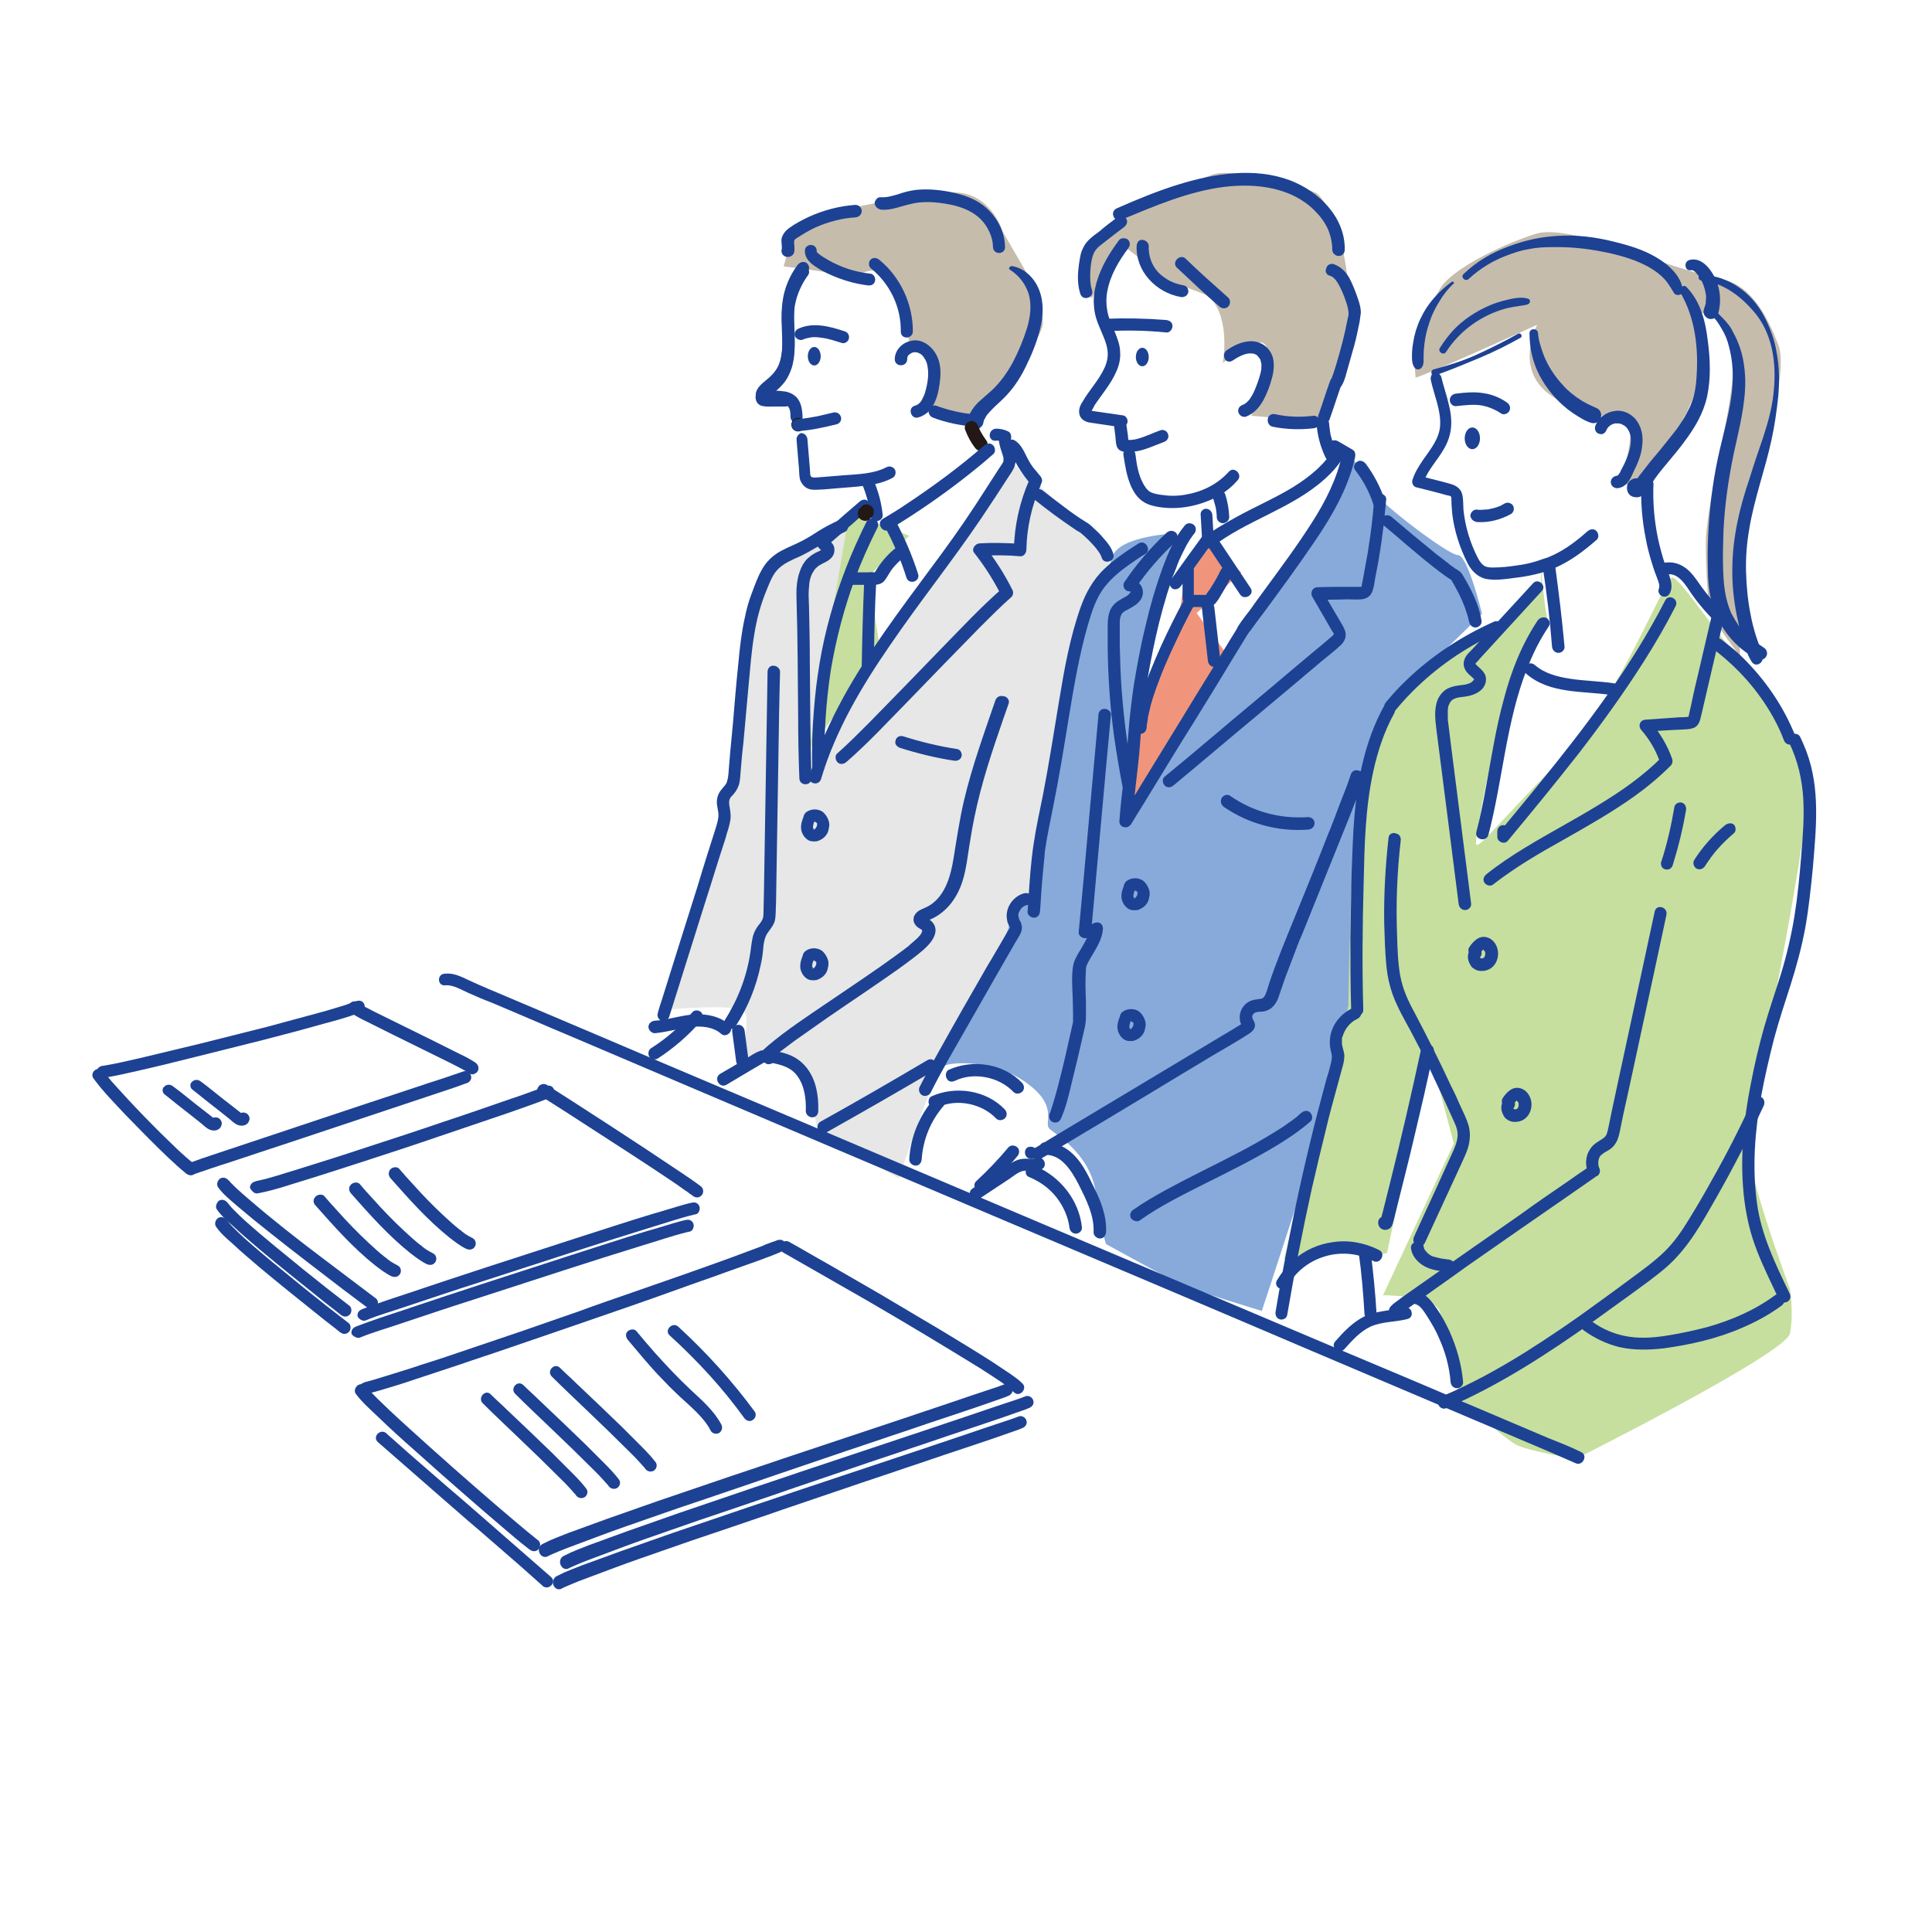 <?xml version="1.0" encoding="utf-8"?>
<!-- Generator: Adobe Illustrator 25.4.8, SVG Export Plug-In . SVG Version: 6.00 Build 0)  -->
<svg version="1.1" id="レイヤー_1" xmlns="http://www.w3.org/2000/svg" xmlns:xlink="http://www.w3.org/1999/xlink" x="0px"
	 y="0px" viewBox="0 0 480 480" style="enable-background:new 0 0 480 480;" xml:space="preserve">
<style type="text/css">
	.st0{fill:#C6BCAC;}
	.st1{fill:#E6E7E6;}
	.st2{fill:#87AADA;}
	.st3{fill:#C6DF9E;}
	.st4{fill:#F0957B;}
	.st5{fill:#1D4293;}
	.st6{fill:#231815;}
</style>
<g>
	<path class="st0" d="M222.4,49.6c0,0-22.1,3.5-24.2,7c-2,3.5-3.5,9.6-3.5,9.6s13.1,1.5,15.6,2.5c2.5,1,7-4.5,10.1,1
		c3,5.5,5.5,15.1,5.5,15.1s7.5,1.5,6.5,7c-1,5.5-2.5,10.6-2.5,10.6l12.1,2.5c0,0,17.1-19.6,17.1-24.7c0-5-3-10.6-3-10.6l-7-12.1
		c0,0-2.5-8.6-10.6-9.6C230.4,47,222.4,49.6,222.4,49.6z"/>
	<path class="st0" d="M271.2,74.2l7-13.6c0,0,3.5,2,7.5,6c4,4,13.4,5.7,15.1,7.5c5,5.5,3,16.1,3,16.1s11.6-10.1,11.1-2
		c-0.5,8.1-4,15.1-4,15.1l17.6,1.5c0,0,7.5-19.1,6.5-33.2c-1-14.1-6-22.6-8.1-23.7c-2-1-20.1-6.5-25.7-4.5s-20.1,9.1-25.2,13.6
		s-8.1,3-7.5,8.1S271.2,74.2,271.2,74.2z"/>
	<path class="st0" d="M351.7,93.8c2.5-0.5,30.2-13.1,30.2-13.1s-6,11.1,3.5,17.6s9.6,6.5,9.6,6.5s10.6-6.5,10.1,2.5
		s-3.5,12.1-2,12.6s6.5,4,6.5,4s1-9.1,4-12.6c3-3.5,8.6-13.6,8.6-19.1s0-14.6,0-14.6s7.5,1,8.1,6.5c0.5,5.5,0.5,9.6-1,18.1
		s-5.5,25.7-5.5,32.7s0.5,16.1,1.5,18.1c1,2,7,10.1,7,10.1s-1-25.7,2.5-38.2c3.5-12.6,9.6-32.7,7-39.3c-2.5-6.5-6.5-14.6-13.6-16.1
		c-7-1.5-17.1-5-17.1-5s-22.1-8.6-29.2-6.5s-20.1,8.1-23.7,13.1c-3.5,5-7,17.1-7,17.1"/>
	<path class="st1" d="M250.5,113.5c-1,2-45.8,73-45.8,71c0-2,2-20.6,2-22.6c0-2,9.1-37.7,8.1-36.2c-1,1.5-21.1,13.1-23.7,17.6
		c-2.5,4.5-8.1,11.6-7.5,22.1s-4,41.3-4.5,42.8c-0.5,1.5-15.1,42.8-15.1,42.8s19.6-2,21.1,0.5c1.5,2.5-2,11.6,1.5,11.6s9.6-3,12.6,1
		c3,4,3,18.6,5,18.6c2,0,19.1,10.1,19.1,10.1s9.1-27.2,10.6-27.2c1.5,0,21.6-35.2,22.1-37.2c0.5-2,3.5-21.6,3.5-21.6
		s10.6-55.9,11.6-57.4c1-1.5,5-10.6,5-10.6S258.6,120,257.1,120C255.6,120,250.5,113.5,250.5,113.5z"/>
	<path class="st2" d="M333.6,117c0,0-16.6,29.7-19.1,32.7c-2.5,3-34.2,53.8-34.2,52.3c0-1.5,3-25.2,3-25.2l9.1-44.3
		c0,0-14.6,0.5-16.1,6c-1.5,5.5-6.5,9.1-7.5,19.6s-12.1,60.4-11.6,62.9s-4,1-6.5,9.1c-2.5,8.1-16.6,36.7-16.6,35.2
		c0-1.5,12.1-2.5,20.6,3.5c8.6,6,4.5,10.1,6,11.6c1.5,1.5,10.1,6,11.6,16.1c1.5,10.1,2.5,12.6,2.5,12.6s16.6,9.1,18.6,10.1
		c2,1,20.1,6.5,20.1,6.5s18.6-56.4,18.6-58.9s-1.9-8.4,0-10.6c6.5-7.5,7.5-34.7,7.5-39.8s4-43.3,7.5-44.8
		c3.5-1.5,21.1-19.1,21.1-19.1s-3.5-14.6-6-14.6s-20.1-13.6-20.1-15.1s-7.5-10.6-7.5-10.6"/>
	<path class="st3" d="M382.9,145.7c-2.5,1-8.6,9.6-11.1,10.6s-22.6,10.6-24.7,15.6s-6.5,9.1-9.1,21.6c-2.5,12.6-3,56.4-3,56.4
		L319,312.8c0,0,16.1-3.5,19.1-2c3,1.5,6.5,0.5,6.5,0.5l10.6-49.8l6,22.6l-17.6,37.7c0,0,12.6,0,14.1,4c1.5,4,5,21.6,5,21.6
		s11.1,10.1,14.1,11.6c3,1.5,14.6,3.5,14.6,3.5s52.3-26.2,53.3-31.2c1-5,0-11.1,0-11.1s-12.1-32.2-10.6-38.8
		c1.5-6.5,17.1-81.5,15.1-89.6s-13.1-25.7-17.1-28.7c-4-3-14.6-19.6-16.6-19.6c-2,0-13.6,31.2-28.7,46.3
		c-15.1,15.1-20.1,22.1-20.1,19.6s4.5-26.7,7-31.2c2.5-4.5,11.1-23.7,10.6-25.2s-1.5-12.1-1.5-12.1"/>
	<polygon class="st3" points="215.8,143.2 218.8,162.3 201,186.3 211,127.4 225.9,133.1 	"/>
	<path class="st4" d="M308.4,142.2l-11.1,10.1l8.1,11.1c0,0-28.2,47.3-25.2,38.8c3-8.6,3-25.2,3-25.2l9.3-21.1l2.6-17.4l5.3-6
		l5.7,7.9"/>
	<ellipse class="st5" cx="365.8" cy="108.9" rx="1.9" ry="2.7"/>
	<ellipse class="st5" cx="202.3" cy="88.5" rx="1.6" ry="2.3"/>
	<ellipse class="st5" cx="283.8" cy="88.7" rx="1.6" ry="2.3"/>
	<g>
		<g>
			<path class="st5" d="M198.1,66.6c-1.6,2.2-2.8,4.8-3.4,7.5c-0.7,3-0.5,6-0.4,9.1c0.1,2.6,0.1,5.3-0.8,7.8c-0.4,1.1-1,2.1-1.9,2.9
				c-1,1-2.1,1.7-3,2.8c-0.6,0.7-1.1,1.6-0.8,2.6c0.2,0.9,0.9,1.5,1.8,1.6c0.9,0.2,1.9,0.1,2.8,0.1c0.9,0,1.8,0,2.7,0
				c2,0,1.9-3-0.1-3c-1.4,0-2.9,0-4.3,0c-0.2,0-0.4-0.1-0.6,0c0.4-0.2-0.3,1.4,0.7,1c-0.1,0,0.2-0.2,0.2-0.2
				c0.4-0.5,0.9-0.9,1.4-1.3c1-0.9,1.9-1.7,2.7-2.8c0.7-1,1.2-2.1,1.6-3.3c1.6-5.1-0.1-10.4,0.8-15.6c0.5-2.7,1.7-5.3,3.3-7.5
				c0.5-0.7,0.1-1.7-0.6-2.1C199.4,65.6,198.6,66,198.1,66.6L198.1,66.6z"/>
		</g>
	</g>
	<g>
		<g>
			<path class="st5" d="M198.1,65.9c-2,2.7-3.3,5.9-3.7,9.2c-0.5,3.7,0.2,7.3,0,11c-0.1,1.4-0.3,2.9-0.8,4.2
				c-0.5,1.4-1.4,2.5-2.5,3.5c-1.2,1.1-2.9,2.1-3.3,3.8c-0.2,1.1,0.4,2.2,1.5,2.5c0.7,0.2,1.4,0.2,2.1,0.1c0.7,0,1.3,0,2,0
				c0.2,0,0.3,0,0.5,0c-0.3,0,0.3,0.1,0.4,0.1c0.3,0.1,0.6,0.1,0.9,0.2c-0.3-0.1,0.6,0.4,0.3,0.2c0.1,0.1,0.2,0.2,0.3,0.3
				c0.1,0.1,0.1,0.1,0,0c0.1,0.1,0.1,0.2,0.2,0.3c0.4,0.7,0.4,1.6,0.4,2.3c0.1,2,3.1,1.9,3-0.1c-0.1-1.7-0.3-3.5-1.5-4.8
				c-0.9-0.9-2.1-1.4-3.4-1.5c-1.3-0.2-2.5-0.1-3.8-0.1c-0.1,0-0.2,0-0.4,0c-0.1,0-0.1,0-0.2,0c0.4-0.1,0.6,0.3,0.7,1
				c0,0,0.2-0.3,0.4-0.4c0.6-0.6,1.3-1.2,1.9-1.7c2.4-2.2,3.8-5.1,4.2-8.3c0.4-3.5-0.1-6.9,0-10.4c0.1-3.6,1.4-7,3.5-10
				c0.5-0.7,0.1-1.7-0.6-2.1C199.4,64.9,198.6,65.2,198.1,65.9L198.1,65.9z"/>
		</g>
	</g>
	<g>
		<g>
			<path class="st6" d="M198.3,107.2c0.9,0,1.7-0.8,1.7-1.7c0-0.9-0.8-1.7-1.7-1.7c-0.9,0-1.7,0.8-1.7,1.7
				C196.6,106.5,197.4,107.2,198.3,107.2L198.3,107.2z"/>
		</g>
	</g>
	<g>
		<g>
			<path class="st5" d="M198.3,107.1c3.2-0.2,6.4-0.9,9.6-1.7c0.8-0.2,1.3-1.1,1-1.9c-0.3-0.8-1.1-1.2-1.9-1
				c-1.3,0.3-2.5,0.6-3.8,0.9c-1.7,0.3-3.1,0.6-5,0.7c-0.8,0.1-1.5,0.7-1.5,1.6C196.8,106.4,197.5,107.1,198.3,107.1L198.3,107.1z"
				/>
		</g>
	</g>
	<g>
		<g>
			<path class="st5" d="M197.9,109.3c0.2,2.4,0.4,4.7,0.6,7.1c0.1,1,0,2.2,0.4,3.1c0.5,1.1,1.4,1.9,2.5,2.1c1.1,0.2,2.2,0,3.2,0
				c1.2-0.1,2.3-0.2,3.5-0.3c2.2-0.2,4.4-0.3,6.6-0.6c2.5-0.3,4.9-0.8,7.1-2c0.7-0.4,0.9-1.4,0.5-2.1c-0.5-0.7-1.4-0.9-2.1-0.5
				c-3.3,1.7-7.2,1.7-10.8,2c-2.1,0.2-4.1,0.3-6.2,0.5c-0.4,0-0.8,0.1-1.3,0c-0.1,0-0.3-0.1-0.4-0.2c0.1,0.1-0.1-0.1-0.1-0.2
				c-0.1-0.2-0.1-0.2-0.1-0.4c0-0.5-0.1-1-0.1-1.5c-0.2-2.4-0.4-4.8-0.6-7.2c-0.1-0.8-0.7-1.5-1.6-1.5
				C198.6,107.7,197.8,108.4,197.9,109.3L197.9,109.3z"/>
		</g>
	</g>
	<g>
		<g>
			<path class="st5" d="M197.3,62.7c0.2-0.9,0-1.7,0-2.6c0-0.6,0.4-0.8,0.9-1.1c1.4-0.9,2.9-1.8,4.4-2.5c3.2-1.4,6.6-2.3,10-2.5
				c0.8-0.1,1.5-0.7,1.5-1.6c0-0.8-0.7-1.5-1.6-1.5c-4,0.3-7.9,1.3-11.6,3c-1.7,0.8-3.4,1.7-4.9,2.8c-0.8,0.6-1.5,1.4-1.8,2.5
				c-0.2,0.9,0.2,1.9,0,2.8c-0.2,0.8,0.3,1.6,1.1,1.8C196.2,64,197.1,63.5,197.3,62.7L197.3,62.7z"/>
		</g>
	</g>
	<g>
		<g>
			<path class="st5" d="M200,62c-0.2,1.9,1,3.1,2.4,4.1c1.3,0.9,2.6,1.6,4,2.2c2.9,1.3,6,2.2,9.2,2.6c0.8,0.1,1.6-0.2,1.8-1.1
				c0.2-0.7-0.3-1.7-1.1-1.8c-2.6-0.3-5.2-0.9-7.7-2c-1.2-0.5-2.4-1.1-3.5-1.8c-0.5-0.3-1-0.6-1.4-0.9c-0.2-0.2-0.5-0.4-0.7-0.6
				c-0.1-0.1,0-0.2-0.1,0c0.1-0.8-0.2-1.6-1.1-1.8C201.1,60.7,200.1,61.2,200,62L200,62z"/>
		</g>
	</g>
	<g>
		<g>
			<path class="st5" d="M219,52.1c2.5,0.2,4.8-0.9,7.2-1.4c2.3-0.6,4.8-0.6,7.2-0.3c4.2,0.5,8.7,1.7,11.3,5.3c1.2,1.7,2,3.7,2,5.7
				c0.1,2,3.1,1.9,3-0.1c-0.1-4.6-2.9-8.9-6.8-11.2c-2.2-1.3-4.7-2-7.3-2.5c-2.7-0.5-5.5-0.7-8.2-0.4c-1.5,0.2-3,0.6-4.4,1.1
				c-1.4,0.4-2.7,0.8-4.2,0.7c-0.8-0.1-1.5,0.8-1.5,1.6C217.5,51.5,218.2,52,219,52.1L219,52.1z"/>
		</g>
	</g>
	<g>
		<g>
			<path class="st5" d="M250.9,67c2.2,1.4,3.7,3.3,4.6,5.8c0.9,2.8,0.5,5.8-0.3,8.6c-0.9,2.9-2.1,5.8-3.5,8.5c-1.4,2.6-3.1,5-5.2,7
				c-1.1,1-2.3,2-3.4,3c-1.2,1.2-2.2,2.6-2.7,4.3c-0.3,1,0.5,2.2,1.5,2.4c1,0.2,2.2-0.4,2.4-1.5c0.1-0.3,0.1-0.7,0.3-1
				c-0.1,0.3,0,0,0.1-0.1c0.1-0.1,0.1-0.3,0.2-0.4c0.1-0.2,0.2-0.3,0.3-0.5c0.3-0.5-0.2,0.2,0.2-0.2c0.2-0.3,0.5-0.6,0.7-0.8
				c1-1.1,2.1-2,3.1-3c2.3-2.2,4.2-5,5.6-7.9c1.5-3,2.8-6.2,3.6-9.4c0.8-3.1,1-6.6-0.2-9.7c-1.1-2.9-3.6-5.5-6.8-6
				C250.7,66.2,250.5,66.8,250.9,67L250.9,67z"/>
		</g>
	</g>
	<g>
		<g>
			<path class="st5" d="M214.1,120.1c0.6,1.3,1,2.6,1.4,4c0.2,0.7,0.3,1.3,0.5,2c0,0.2,0.1,0.3,0.1,0.5c0,0.2,0,0.2,0,0
				c0,0.1,0,0.2,0,0.3c0.1,0.4,0.1,0.7,0.1,1.1c0.1,0.8,0.7,1.5,1.6,1.5c0.8-0.1,1.6-0.7,1.5-1.6c-0.3-3-1.1-5.9-2.3-8.7
				c-0.3-0.7-1.1-1.3-1.9-1C214.4,118.5,213.8,119.4,214.1,120.1L214.1,120.1z"/>
		</g>
	</g>
	<g>
		<g>
			<path class="st5" d="M231.9,103.8c3.2,1.2,6.6,1.9,10.1,2.2c0.8,0.1,1.5-0.8,1.5-1.6c-0.1-0.9-0.7-1.4-1.6-1.5
				c-3-0.2-6.3-1-9.3-2.1c-0.7-0.3-1.7,0.4-1.8,1.1C230.6,102.9,231.1,103.5,231.9,103.8L231.9,103.8z"/>
		</g>
	</g>
	<g>
		<g>
			<path class="st6" d="M239.8,106.8c0.6,1.6,1.4,3.1,2.4,4.4c0.3,0.4,0.6,0.6,1,0.8c0.4,0.1,1,0,1.3-0.2c0.4-0.2,0.7-0.6,0.8-1
				c0.1-0.4,0.1-0.9-0.2-1.3c-0.7-1-1.4-2-1.9-3.2c0.1,0.1,0.1,0.3,0.2,0.4c-0.1-0.3-0.2-0.6-0.4-0.9c-0.2-0.4-0.4-0.8-0.8-1
				c-0.4-0.2-0.9-0.3-1.3-0.1c-0.4,0.1-0.8,0.4-1,0.8C239.7,105.9,239.6,106.4,239.8,106.8L239.8,106.8z"/>
		</g>
	</g>
	<g>
		<g>
			<path class="st5" d="M219.7,130.6c2.2,4.1,4.1,8.4,5.5,12.9c0.6,1.9,3.5,1,2.9-0.9c-1.5-4.7-3.5-9.3-5.8-13.6
				c-0.4-0.7-1.4-0.9-2.1-0.5C219.4,128.9,219.3,129.9,219.7,130.6L219.7,130.6z"/>
		</g>
	</g>
	<g>
		<g>
			<path class="st5" d="M220.9,131.6c7.1-4.3,13.9-9,20.4-14.2c1.9-1.5,3.7-3,5.5-4.6c0.6-0.5,0.5-1.6-0.1-2.2
				c-0.6-0.6-1.5-0.5-2.2,0.1c-6.1,5.3-12.6,10.1-19.4,14.6c-1.9,1.3-3.9,2.5-5.9,3.7C217.7,130,219.3,132.6,220.9,131.6
				L220.9,131.6z"/>
		</g>
	</g>
	<g>
		<g>
			<path class="st5" d="M247.3,109.5c0.6-0.1,1,0,1.6,0.3c-0.2-0.6-0.5-1.1-0.7-1.7c-0.2,1.7,0.3,3.1,0.8,4.6
				c0.2,0.6,0.4,1.1,0.3,1.8c0-0.2,0,0.1,0,0.1c-0.1,0.2,0,0.2-0.2,0.4c-0.2,0.4-0.4,0.7-0.7,1.1c-2,3.1-4,6.2-6,9.3
				c-3.6,5.5-7.4,10.8-11.3,16c-7.6,10.3-15.4,20.6-21.6,31.9c-3.4,6.2-6.3,12.7-8.4,19.5c-0.2,0.8,0.3,1.7,1.1,1.8
				c0.8,0.2,1.6-0.3,1.8-1.1c3.6-12.1,10.1-23,17.2-33.3c7.3-10.7,15.4-20.8,22.7-31.6c2.3-3.4,4.5-6.8,6.7-10.2
				c0.6-0.9,1.2-1.7,1.5-2.7c0.3-0.9,0.3-1.8,0.2-2.6c-0.1-0.8-0.4-1.6-0.7-2.3c-0.2-0.7-0.5-1.4-0.4-1.9c0.1-0.7-0.1-1.4-0.7-1.7
				c-1-0.5-2-0.7-3.1-0.7c-0.8,0.1-1.5,0.7-1.5,1.6C245.8,108.8,246.5,109.6,247.3,109.5L247.3,109.5z"/>
		</g>
	</g>
	<g>
		<g>
			<path class="st5" d="M215.3,129.6c-3.7,7.4-6.8,15.2-9,23.2c-2.2,7.8-3.5,15.8-4.1,23.8c-0.4,4.6-0.5,9.3-0.4,14
				c0,2,3.1,1.9,3-0.1c-0.1-8,0.4-16,1.6-23.9c1.3-7.8,3.3-15.4,6-22.8c1.6-4.3,3.5-8.5,5.6-12.7c0.4-0.7,0.1-1.7-0.6-2.1
				C216.7,128.6,215.7,128.8,215.3,129.6L215.3,129.6z"/>
		</g>
	</g>
	<g>
		<g>
			<path class="st5" d="M211.7,145.3c1.4,0,2.8,0,4.1,0c1.4,0,3,0.2,4-1.1c0.7-0.9,1.2-2,1.9-2.9c0.8-1,1.7-1.9,2.7-2.7
				c0.6-0.5,0.5-1.6-0.1-2.2c-0.6-0.6-1.5-0.5-2.2,0.1c-1.8,1.5-3.3,3.3-4.5,5.3c-0.1,0.1-0.1,0.2-0.2,0.3c0,0-0.1,0.2-0.1,0.1
				c0,0-0.1,0.1-0.1,0.1c0.1,0,0.1-0.1,0.2-0.1c0,0-0.1,0-0.2,0c-0.6-0.1-1.3,0-1.9,0c-1.3,0-2.6,0-3.9,0c-0.8,0-1.5,0.8-1.5,1.6
				C210.1,144.6,210.8,145.3,211.7,145.3L211.7,145.3z"/>
		</g>
	</g>
	<g>
		<g>
			<path class="st5" d="M214.7,144.5c-0.3,7-0.5,13.9-0.6,20.9c0,0.8,0.8,1.5,1.6,1.5c0.9,0,1.4-0.7,1.5-1.6c0-0.2,0-0.4,0-0.6
				c0-0.8-0.8-1.5-1.6-1.5c-0.9,0-1.4,0.7-1.5,1.6c0,0.2,0,0.4,0,0.6c1,0,2,0,3-0.1c0.1-7,0.2-13.9,0.6-20.9c0-0.8-0.8-1.5-1.6-1.5
				C215.3,143,214.7,143.7,214.7,144.5L214.7,144.5z"/>
		</g>
	</g>
	<g>
		<g>
			<path class="st5" d="M199.4,84.4c0.4-0.2,0.8-0.3,1.2-0.4c0.4-0.1,0.6-0.1,1-0.2c0.8-0.1,1.7,0,2.4,0.1c1.8,0.2,3.5,0.8,5.1,1.3
				c0.8,0.3,1.7-0.4,1.8-1.1c0.2-0.8-0.3-1.6-1.1-1.8c-3.6-1.2-7.7-2.3-11.3-0.7c-0.8,0.3-1.3,1.1-1,1.9
				C197.7,84.1,198.7,84.7,199.4,84.4L199.4,84.4z"/>
		</g>
	</g>
	<g>
		<g>
			<path class="st5" d="M278,59.7c-2.4,3.2-4.5,6.7-5.6,10.6c-0.5,1.8-0.8,3.8-0.6,5.7c0.1,2,0.7,3.8,1.5,5.6
				c0.7,1.7,1.5,3.3,1.8,5.1c0.3,1.6,0,3.1-0.6,4.5c-1.4,3.2-3.9,5.7-5.6,8.7c-0.6,0.9-1,2-0.7,3.1c0.3,1.2,1.4,1.8,2.6,2
				c2.5,0.4,5,0.7,7.5,1.1c0.8,0.1,1.6-0.3,1.8-1.1c0.2-0.7-0.3-1.7-1.1-1.8c-2.1-0.3-4.1-0.6-6.2-0.9c-0.5-0.1-0.9-0.1-1.4-0.2
				c-0.1,0-0.4-0.1-0.4-0.1c0,0,0.2,0.4,0.2,0.4c-0.1-0.1,0-0.2,0-0.3c0.1-0.2,0.1-0.2,0.2-0.4c0.2-0.4,0.4-0.7,0.6-1.1
				c1.8-2.7,4-5.2,5.3-8.2c0.7-1.5,1.1-3.1,1-4.8c0-1.8-0.7-3.6-1.4-5.3c-0.7-1.7-1.5-3.3-1.8-5.1c-0.3-1.6-0.3-3.3,0-4.8
				c0.7-3.9,2.8-7.5,5.2-10.7c0.5-0.7,0.6-1.5-0.1-2.2C279.6,59.1,278.5,59,278,59.7L278,59.7z"/>
		</g>
	</g>
	<g>
		<g>
			<path class="st5" d="M277.7,53.9c-1.6,1.2-3.2,2.4-4.7,3.7c-1.5,1.1-3.1,2.2-3.9,4c-0.8,1.7-1,3.7-1.2,5.5c-0.2,2-0.1,4,0.5,5.9
				c0.6,1.9,3.5,1,2.9-0.9c-0.5-1.6-0.5-3.2-0.4-4.9c0.1-1.4,0.3-3.1,0.9-4.4c0.6-1.3,2.1-2.2,3.2-3.1c1.4-1.1,2.8-2.2,4.3-3.3
				c0.6-0.5,1-1.3,0.5-2.1C279.4,53.8,278.4,53.4,277.7,53.9L277.7,53.9z"/>
		</g>
	</g>
	<g>
		<g>
			<path class="st5" d="M282.4,61c-0.3,6.4,4.8,11.7,11,12.8c0.8,0.1,1.6-0.3,1.8-1.1c0.2-0.7-0.3-1.7-1.1-1.8
				c-2.4-0.4-4.6-1.5-6.3-3.2c-1.7-1.8-2.5-4.2-2.4-6.6c0-0.8-0.8-1.5-1.6-1.5C283,59.5,282.5,60.2,282.4,61L282.4,61z"/>
		</g>
	</g>
	<g>
		<g>
			<path class="st5" d="M292.4,66.5c3.5,3.3,7,6.6,10.6,9.7c0.6,0.5,1.6,0.6,2.2-0.1c0.5-0.6,0.6-1.6-0.1-2.2
				c-3.6-3.2-7.2-6.4-10.6-9.7C293.1,63,291,65.2,292.4,66.5L292.4,66.5z"/>
		</g>
	</g>
	<g>
		<g>
			<path class="st5" d="M276.8,105.9c0.1,0.8,0.2,1.6,0.3,2.4c0.1,0.8,0.1,1.7,0.3,2.4c0.5,1.9,2.8,1.7,4.4,1.5
				c2.6-0.3,4.9-1.5,7.4-2.4c0.8-0.3,1.3-1.1,1-1.9c-0.2-0.8-1.1-1.3-1.9-1c-2,0.7-3.9,1.7-6,2.2c-0.1,0-0.2,0-0.3,0.1
				c0.3,0-0.2,0-0.2,0c-0.3,0-0.6,0.1-0.8,0.1c-0.3,0-0.6,0-0.9,0c-0.1,0-0.3-0.1-0.4,0c0.2,0,0.4,0.1,0.4,0.4
				c0.3,0.5,0.4,0.5,0.3,0.3c0-0.3-0.1-0.7-0.1-1c0-0.3-0.1-0.7-0.1-1c-0.1-0.7-0.2-1.4-0.3-2.1c-0.1-0.8-0.7-1.5-1.6-1.5
				C277.6,104.4,276.7,105.1,276.8,105.9L276.8,105.9z"/>
		</g>
	</g>
	<g>
		<g>
			<path class="st5" d="M279.1,112.9c0.4,2.7,0.8,5.4,1.9,7.9c0.5,1.1,1.2,2.3,2.2,3.2c1.1,1,2.4,1.5,3.8,1.8
				c4.8,1,9.8,0.2,14.2-1.8c2.4-1.1,4.6-2.7,6.3-4.7c1.3-1.4-0.9-3.6-2.2-2.1c-2.7,3-6.4,4.9-10.3,5.6c-1.8,0.4-4.1,0.5-6,0.2
				c-1-0.1-2.2-0.3-3.1-0.7c-0.9-0.5-1.4-1.3-1.9-2.2c-1.2-2.2-1.6-4.7-1.9-7.2c-0.1-0.8-0.7-1.5-1.6-1.5
				C279.8,111.4,279,112.1,279.1,112.9L279.1,112.9z"/>
		</g>
	</g>
	<g>
		<g>
			<path class="st5" d="M278.4,54.7c8.4-3.5,16.9-7.2,26-8.3c7.9-0.9,16.5,0.2,22.2,5.9c1.3,1.3,2.5,2.8,3.3,4.6
				c0.7,1.6,1.1,3.4,1.1,5.2c0,0.8,0.8,1.5,1.6,1.5c0.9,0,1.5-0.7,1.5-1.6c0.1-8.1-6.5-14.5-13.6-17.2c-8.8-3.3-18.8-1.7-27.6,1
				c-5.2,1.6-10.3,3.7-15.3,5.9c-0.8,0.3-1.3,1.1-1,1.9C276.8,54.4,277.7,55,278.4,54.7L278.4,54.7z"/>
		</g>
	</g>
	<g>
		<g>
			<path class="st5" d="M330.4,68.5c1,0.3,1.6,1.2,2.2,2.2c0.7,1.3,1.3,2.7,1.8,4.2c0.3,0.8,0.5,1.6,0.6,2.5c0-0.3,0,0.2,0,0.4
				c0,0.1,0,0.2,0,0.3c0,0.4,0.1-0.4,0,0.1c-0.1,0.4-0.1,0.7-0.2,1.1c-0.7,3.8-1.7,7.5-2.8,11.2c-0.3,0.9-0.5,1.7-0.8,2.5
				c-0.1,0.2-0.1,0.3-0.2,0.5c-0.1,0.2-0.1,0.6,0,0.1c0,0.2-0.2,0.4-0.3,0.6c-0.9,1.7,1.7,3.2,2.7,1.5c0.7-1.2,1-2.6,1.4-4
				c0.6-2,1.1-4,1.7-6c0.5-1.9,0.9-3.8,1.3-5.8c0.1-0.7,0.2-1.5,0.3-2.2c0-1.1-0.3-2.3-0.7-3.4c-0.6-1.8-1.3-3.6-2.2-5.3
				c-0.9-1.6-2.2-2.8-3.9-3.4c-0.8-0.2-1.7,0.3-1.8,1.1C329.1,67.5,329.6,68.3,330.4,68.5L330.4,68.5z"/>
		</g>
	</g>
	<g>
		<g>
			<path class="st5" d="M330.4,94.8c-1,2.8-1.9,5.7-2.9,8.5c-0.3,0.8,0.3,1.7,1.1,1.8c0.9,0.2,1.6-0.3,1.8-1.1
				c1-2.8,1.9-5.7,2.9-8.5c0.3-0.8-0.3-1.7-1.1-1.8C331.4,93.5,330.7,94,330.4,94.8L330.4,94.8z"/>
		</g>
	</g>
	<g>
		<g>
			<path class="st5" d="M316.1,106c3.4,0.7,6.9,0.8,10.3,0.4c0.8-0.1,1.5-0.7,1.5-1.6c-0.1-0.8-0.7-1.6-1.6-1.5
				c-3.2,0.4-6.4,0.3-9.5-0.4c-0.8-0.2-1.7,0.3-1.8,1.1C314.8,104.9,315.3,105.8,316.1,106L316.1,106z"/>
		</g>
	</g>
	<g>
		<g>
			<path class="st5" d="M327.1,105.3c0.2,2.8,0.9,5.5,2.1,8.1c0.2,0.4,0.3,0.7,0.7,0.9c0.3,0.2,0.8,0.3,1.2,0.1
				c0.7-0.2,1.4-1.1,1-1.9c-0.5-1.2-1-2.4-1.3-3.7c-0.2-0.6-0.3-1.2-0.4-1.9c-0.1-0.4,0,0.2,0-0.2c0-0.2-0.1-0.4-0.1-0.6
				c0-0.3-0.1-0.7-0.1-1c-0.1-0.8-0.7-1.5-1.6-1.5C327.8,103.8,327,104.4,327.1,105.3L327.1,105.3z"/>
		</g>
	</g>
	<g>
		<g>
			<path class="st5" d="M301.4,123.8c0.3,1,0.6,2,0.8,3c0-0.1,0-0.3-0.1-0.4c0.1,0.7,0.2,1.4,0.2,2.1c0,0.8,0.7,1.5,1.6,1.5
				c0.8-0.1,1.5-0.7,1.5-1.6c-0.1-1.9-0.4-3.8-1-5.6c-0.3-0.8-1.1-1.3-1.9-1C301.7,122.2,301.2,123,301.4,123.8L301.4,123.8z"/>
		</g>
	</g>
	<g>
		<g>
			<path class="st5" d="M293.4,145.6c2.8-3.8,5.5-7.6,8.3-11.5c-0.9,0-1.8,0-2.6,0.1c3,4.5,6,9,9,13.5c1.1,1.6,3.7,0,2.6-1.6
				c-3-4.5-6-9-9-13.5c-0.7-1-2-0.9-2.6,0.1c-2.8,3.8-5.5,7.6-8.3,11.5c-0.5,0.7-0.1,1.7,0.6,2.1
				C292.1,146.6,292.9,146.3,293.4,145.6L293.4,145.6z"/>
		</g>
	</g>
	<g>
		<g>
			<path class="st5" d="M298.6,151c0.5,4.4,1,8.8,1.5,13.2c0.1,0.8,0.7,1.5,1.6,1.5c0.8,0,1.6-0.7,1.5-1.6c-0.5-4.4-1-8.8-1.5-13.2
				c-0.1-0.8-0.7-1.5-1.6-1.5C299.3,149.4,298.5,150.1,298.6,151L298.6,151z"/>
		</g>
	</g>
	<g>
		<g>
			<path class="st5" d="M298.3,127.9c0.1,2.3,0.3,4.5,0.4,6.8c0.1,1,1.4,2,2.3,1.3c8.6-6.7,19.6-9.5,27.8-16.7
				c2.2-1.9,4.1-4.1,5.5-6.6c1-1.7-1.7-3.2-2.7-1.5c-2.4,4.2-6.3,7.3-10.3,9.8c-4.6,2.8-9.5,4.9-14.2,7.5c-2.7,1.5-5.4,3-7.8,4.9
				c0.8,0.4,1.5,0.8,2.3,1.3c-0.1-2.3-0.3-4.5-0.4-6.8c-0.1-0.8-0.7-1.5-1.6-1.5C298.9,126.4,298.2,127.1,298.3,127.9L298.3,127.9z"
				/>
		</g>
	</g>
	<g>
		<g>
			<path class="st5" d="M293.8,141.1c0,1.6,0,3.2,0,4.8c0,0.8,0,1.6,0,2.4c0,1.1,0.4,2.1,1.5,2.4c0.7,0.2,1.6,0.1,2.3,0.1
				c0.8,0,1.6,0.1,2.3,0c0.9-0.1,1.8-0.4,2.3-1.2c0.5-0.6,0.9-1.3,1.3-2c0.9-1.5,1.8-3,2.5-4.5c0.3-0.7,0.2-1.7-0.6-2.1
				c-0.7-0.4-1.7-0.2-2.1,0.6c-0.7,1.5-1.5,2.9-2.4,4.3c-0.2,0.3-0.4,0.7-0.7,1c-0.1,0.2-0.3,0.4-0.4,0.6c0,0-0.1,0.1-0.1,0.1
				c0.1-0.1,0.1-0.1,0,0.1c-0.1,0.1-0.1,0.1,0,0.1c0.1,0,0.1-0.1,0,0c-0.1,0-0.1,0,0,0c-0.1,0-0.2,0-0.3,0c-0.4,0-0.8,0-1.3,0
				c-0.4,0-0.9,0-1.3,0c-0.2,0-0.4,0-0.6,0c-0.1,0-0.2,0-0.4,0c-0.2,0-0.2,0,0,0c0.5,1,0.8,1.2,0.8,0.8c0-0.1,0-0.2,0-0.3
				c0-0.2,0-0.5,0-0.7c0-0.4,0-0.9,0-1.3c0-1.7,0-3.5,0-5.2c0-0.8-0.8-1.5-1.6-1.5C294.4,139.6,293.8,140.2,293.8,141.1L293.8,141.1
				z"/>
		</g>
	</g>
	<g>
		<g>
			<path class="st5" d="M294.3,148.8c-2.1,3.8-4,7.7-5.8,11.6c-2,4.5-3.9,9-5.3,13.7c-0.7,2.2-1.2,4.4-1.4,6.7
				c-0.1,0.8,0.8,1.5,1.6,1.5c0.9,0,1.4-0.7,1.5-1.6c0-0.1,0-0.2,0-0.4c0,0.1,0,0.3,0,0c0-0.2,0.1-0.4,0.1-0.7
				c0.1-0.5,0.2-0.9,0.2-1.4c0.2-1,0.5-2,0.7-3c0.6-2.2,1.4-4.4,2.2-6.5c1.6-4.3,3.7-8.6,5.7-12.8c1-2,2-4,3.1-5.9
				C297.9,148.5,295.2,147,294.3,148.8L294.3,148.8z"/>
		</g>
	</g>
	<g>
		<g>
			<path class="st5" d="M330.6,112.3c1.2,0.7,2.4,1.4,3.6,2.1c-0.2-0.6-0.5-1.1-0.7-1.7c-1.3,6.2-4.2,11.9-7.6,17.2
				c-3.7,5.8-7.8,11.3-11.9,16.9c-1,1.4-2.1,2.8-3.1,4.3c-1.1,1.5-2.3,2.9-3.3,4.5c-0.1,0.2-0.2,0.4-0.3,0.6
				c-0.8,1.4-1.7,2.7-2.5,4.1c-3.2,5.3-6.5,10.5-9.7,15.8c-3.6,5.9-7.2,11.7-10.8,17.6c-1.3,2.1-2.6,4.3-3.9,6.4
				c-0.6,1-1.3,2.1-1.9,3.2c0,0-0.1,0.1-0.1,0.1c1,0.2,1.9,0.5,2.9,0.7c0.4-6.3,1.4-12.5,1.9-18.7c0.2-2.4,0.3-4.8,0.6-7.2
				c0-0.2,0-0.4,0.1-0.6c0-0.1,0-0.2,0-0.3c0,0.4,0,0,0-0.1c0.1-0.5,0.1-1,0.2-1.5c0.1-1,0.3-2,0.4-3.1c1.4-9.7,3.5-19.4,6.6-28.6
				c0.2-0.6,0.4-1.2,0.7-1.8c0.1-0.3,0.2-0.6,0.4-1c0-0.1,0.1-0.2,0.1-0.3c-0.1,0.3,0.1-0.2,0.1-0.3c0.4-1.1,0.9-2.2,1.4-3.2
				c0.5-0.9,0.9-1.9,1.5-2.8c0.2-0.4,0.5-0.8,0.8-1.2c0-0.1,0.1-0.1,0.1-0.2c0.2-0.2-0.2,0.2,0.1-0.1c0.1-0.2,0.3-0.4,0.4-0.5
				c0.5-0.6,0.6-1.6-0.1-2.2c-0.6-0.5-1.6-0.6-2.2,0.1c-2.6,3.1-4.2,6.9-5.6,10.7c-1.7,4.7-3.1,9.5-4.2,14.3
				c-1.2,4.9-2.1,9.8-2.9,14.7c-0.6,4.1-1.1,8.3-1.4,12.5c-0.5,7.1-1.7,14.2-2.2,21.4c0,0.7,0.5,1.3,1.2,1.4
				c0.7,0.2,1.3-0.2,1.7-0.7c1.6-2.7,3.3-5.3,4.9-8c3.5-5.7,7-11.5,10.6-17.2c3.4-5.5,6.8-11,10.1-16.5c1-1.6,2-3.3,3-4.9
				c0.2-0.4,0.5-0.7,0.7-1.1c0,0,0-0.1,0.1-0.1c0,0,0,0,0,0c-0.2,0.3,0.3-0.4,0.4-0.5c1-1.4,2-2.8,3.1-4.2
				c4.2-5.7,8.4-11.4,12.4-17.3c3.7-5.4,7.1-11,9.2-17.2c0.5-1.4,0.9-2.9,1.2-4.4c0.1-0.7-0.1-1.4-0.7-1.7c-1.2-0.7-2.4-1.4-3.6-2.1
				C330.4,108.6,328.9,111.3,330.6,112.3L330.6,112.3z"/>
		</g>
	</g>
	<g>
		<g>
			<path class="st5" d="M355.5,94.5c0.8,3.7,2.5,7.3,2.3,11.2c-0.2,3.3-2.4,5.9-4.2,8.5c-1.1,1.6-2.1,3.2-2.7,5.1
				c-0.2,0.8,0.3,1.7,1.1,1.8c2.4,0.6,4.9,1.2,7.3,1.9c0.3,0.1,1,0.1,1.2,0.4c0.1,0.1,0.1,0.5,0.1,0.8c0,1.1,0.1,2.2,0.2,3.4
				c0.5,4.3,1.9,8.6,3.9,12.5c1,1.9,2.7,3.5,4.9,3.8c2.1,0.3,4.4,0,6.5-0.3c3.5-0.4,7-1.1,10.2-2.5c3.9-1.7,7.2-4.2,10.4-7
				c0.6-0.5,0.5-1.6-0.1-2.2c-0.6-0.6-1.5-0.5-2.2,0.1c-2.6,2.3-5.3,4.4-8.5,5.9c-0.5,0.2-0.4,0.2-0.9,0.4c-0.4,0.2-0.7,0.3-1.1,0.4
				c-0.8,0.3-1.6,0.5-2.4,0.8c-1.6,0.5-3.2,0.8-4.8,1c-1.9,0.3-3.9,0.5-5.9,0.5c-0.8,0-1.7-0.1-2.3-0.6c-0.7-0.6-1.1-1.3-1.5-2.1
				c-1.8-3.6-3-7.6-3.4-11.6c-0.1-1.2,0-2.5-0.3-3.8c-0.3-1.4-1.4-2.2-2.7-2.6c-2.7-0.8-5.4-1.4-8.1-2.1c0.4,0.6,0.7,1.2,1.1,1.8
				c1-3.1,3.5-5.6,5.1-8.4c1-1.7,1.6-3.4,1.8-5.3c0.2-2-0.1-4.1-0.6-6c-0.5-2.2-1.3-4.4-1.8-6.6c-0.2-0.8-1.1-1.2-1.9-1
				C355.7,92.8,355.3,93.7,355.5,94.5L355.5,94.5z"/>
		</g>
	</g>
	<g>
		<g>
			<path class="st5" d="M367,129.7c2.9,0.2,5.9-0.6,8.4-2c0.7-0.4,0.9-1.4,0.5-2.1c-0.5-0.7-1.4-0.9-2.1-0.5
				c-0.3,0.2-0.6,0.3-0.9,0.5c-0.1,0-0.1,0.1-0.2,0.1c0.2-0.1,0.2-0.1,0,0c-0.2,0.1-0.3,0.1-0.5,0.2c-0.6,0.2-1.2,0.4-1.8,0.5
				c-0.3,0.1-0.6,0.1-0.9,0.2c0.4-0.1-0.2,0-0.3,0c-0.1,0-0.3,0-0.4,0c-0.7,0.1-1.3,0.1-2,0c-0.8,0-1.5,0.8-1.5,1.6
				C365.5,129.1,366.2,129.6,367,129.7L367,129.7z"/>
		</g>
	</g>
	<g>
		<g>
			<path class="st5" d="M361.8,100.9c2-0.2,4.1-0.5,6.1-0.2c1.8,0.3,3.5,1,5,2c0.7,0.5,1.7,0.1,2.1-0.6c0.4-0.8,0.1-1.6-0.6-2.1
				c-1.7-1.2-3.7-2-5.7-2.3c-2.3-0.4-4.6-0.2-7,0.1c-0.8,0.1-1.5,0.7-1.5,1.6C360.2,100.2,360.9,101,361.8,100.9L361.8,100.9z"/>
		</g>
	</g>
	<g>
		<g>
			<path class="st5" d="M417.5,72.7c3.7,6.4,4.5,13.8,4,21c-0.1,2-0.4,3.9-1,5.7c-0.3,0.8-0.4,1.2-0.8,2c-0.4,0.8-0.8,1.5-1.2,2.3
				c-0.9,1.4-1.7,2.7-2.7,3.9c-1,1.3-2.1,2.6-3.2,4c-1.2,1.5-2.5,2.9-3.6,4.4c-0.6,0.8-1.2,1.5-1.8,2.3c-0.3,0.4-0.6,0.9-1,1.4
				c0-0.1,0.2-0.3,0,0c-0.3,0.3,0.2-0.1,0.3-0.2c0.3,0.3,0.6,0.7,0.9,1c0.8,0.3,1.1,0.7,0.9,1.2c0,0.1-0.1,0.2-0.2,0.3
				c-0.1,0.1-0.1,0.2-0.1,0.1c-0.3,0.2-0.6,0.4-0.9,0.5c-0.1,0-0.3,0-0.4,0.1c-0.3-0.1-0.7-0.2-1-0.2c-0.1-0.1-0.2-0.1-0.3-0.2
				c0.7,0.7,1.9,0.7,2.6,0.1c0.8-0.7,0.9-1.6,0.4-2.5c-0.8-1.6-3.1-1.3-3.9,0.1c-0.7,1.4-0.1,3.3,1.6,3.5c1.6,0.3,2.7-0.8,3.5-2.1
				c0.5-0.8,1.1-1.8,1.5-2.4c2.2-3.1,5.1-6.1,7.4-9.3c2.5-3.3,4.7-7,5.6-11.1c1-4.5,0.8-9.4,0.2-13.9c-0.3-2.4-0.7-4.8-1.5-7
				c-0.8-2.4-2-4.5-3.8-6.4C418.3,70.5,416.9,71.7,417.5,72.7L417.5,72.7z"/>
		</g>
	</g>
	<g>
		<g>
			<path class="st5" d="M425.9,79c0.9,1,1.5,2.1,2.2,3.3c0.6,1.1,1.1,2.3,1.4,3.6c0.7,2.5,1,5.1,1,7.6c0,6.2-1.8,12.1-3.2,18.1
				c-1.5,6.4-2.4,12.9-2.8,19.4c-0.2,3.2-0.3,6.5-0.2,9.7c0,3.1,0.2,6.3,1.1,9.4c1.6,5.7,5.8,11.1,11.2,13.6
				c0.8,0.4,1.8,0.2,2.2-0.6c0.5-0.8,0.1-1.8-0.6-2.2c-2-1.3-4-2.8-5.7-4.8c-0.3-0.3-0.2-0.2-0.4-0.5c-0.2-0.2-0.3-0.4-0.4-0.6
				c-0.4-0.6-0.8-1.2-1.1-1.8c-0.1-0.2-0.3-0.5-0.4-0.7c-0.1-0.1-0.1-0.3-0.2-0.4c0,0-0.1-0.3,0-0.1c-0.3-0.6-0.5-1.3-0.7-1.9
				c-0.9-2.9-1.1-5.8-1.2-8.8c-0.1-3.2,0-6.4,0.1-9.5c0.3-6.3,1.2-12.6,2.5-18.9c1.3-6.1,3-12.3,2.9-18.6c-0.1-2.9-0.5-5.9-1.6-8.7
				c-0.5-1.4-1.2-2.7-1.9-4c-0.8-1.3-1.9-2.4-3-3.5C426.3,77.2,425.3,78.3,425.9,79L425.9,79z"/>
		</g>
	</g>
	<g>
		<g>
			<path class="st5" d="M407.8,120.3c-0.2,4.6,0.2,9.1,1.1,13.6c0.4,2.2,1,4.4,1.7,6.6c0.3,1,0.7,2.1,1.1,3.1
				c0.3,0.9,0.8,1.8,0.4,2.8c-0.3,0.8,0.4,1.7,1.1,1.8c0.9,0.2,1.5-0.3,1.8-1.1c0.9-2.2-0.6-4.7-1.3-6.8c-0.7-2.1-1.3-4.3-1.8-6.6
				c-0.9-4.4-1.3-9-1.1-13.5c0-0.8-0.8-1.5-1.6-1.5C408.4,118.7,407.8,119.4,407.8,120.3L407.8,120.3z"/>
		</g>
	</g>
	<g>
		<g>
			<path class="st5" d="M383.3,140.9c1,6.6,1.8,13.2,2.3,19.8c0.1,0.8,0.7,1.5,1.6,1.5c0.8,0,1.6-0.7,1.5-1.6
				c-0.6-6.6-1.4-13.2-2.3-19.8c-0.1-0.8-0.7-1.5-1.6-1.5C384.1,139.4,383.2,140.1,383.3,140.9L383.3,140.9z"/>
		</g>
	</g>
	<g>
		<g>
			<path class="st5" d="M382,154.2c-4,6-6.6,12.7-8.4,19.6c-1.9,6.9-3,14-4.3,21.1c-0.7,4-1.5,7.9-2.5,11.8c-0.5,1.9,2.5,2.6,3,0.7
				c1.8-6.9,2.9-13.9,4.2-20.9c1.3-6.9,2.8-13.8,5.4-20.4c1.4-3.7,3.2-7.2,5.4-10.5c0.5-0.7,0.1-1.7-0.6-2.1
				C383.3,153.2,382.5,153.5,382,154.2L382,154.2z"/>
		</g>
	</g>
	<g>
		<g>
			<path class="st5" d="M413.7,149.2c-4.2,8.2-9.1,16-14.4,23.5c-5.3,7.5-11,14.8-16.8,21.9c-3.3,4.1-6.7,8.1-10,12.2
				c0.9,0.3,1.7,0.7,2.6,1c0-0.4,0-0.9,0-1.3c0-0.8-0.8-1.5-1.6-1.5c-0.9,0-1.5,0.7-1.5,1.6c0,0.4,0,0.9,0,1.3c0,1.3,1.8,2,2.6,1
				c6-7.2,11.9-14.4,17.7-21.8c5.7-7.4,11.2-15,16.2-22.9c2.8-4.4,5.4-8.9,7.8-13.6C417.2,148.9,414.6,147.4,413.7,149.2
				L413.7,149.2z"/>
		</g>
	</g>
	<g>
		<g>
			<path class="st5" d="M379.2,167.4c5.9,5.1,14.1,4.2,21.3,5.3c0.8,0.1,1.6-0.3,1.8-1.1c0.2-0.7-0.3-1.7-1.1-1.8
				c-3.7-0.6-7.6-0.6-11.3-1.2c-3.1-0.5-6.2-1.3-8.6-3.4c-0.6-0.5-1.6-0.6-2.2,0.1C378.6,165.8,378.5,166.9,379.2,167.4L379.2,167.4
				z"/>
		</g>
	</g>
	<g>
		<g>
			<path class="st5" d="M380.9,144.9c-4.6,5-9.2,10-13.8,15c-0.6,0.6-1.1,1.2-1.7,1.8c-0.6,0.6-1.2,1.2-1.5,2
				c-0.6,1.4-0.1,2.7,0.9,3.7c0.3,0.3,0.7,0.6,1.1,1c0.1,0.1,0.1,0.1,0.2,0.2c0.3,0.3-0.2-0.1,0.1,0.1c0.1,0.1,0.1,0.1,0,0
				c0,0.2,0.1,0.2,0,0c0,0.2,0,0.2,0,0.1c0,0.2,0,0.1-0.1,0.2c-0.2,0.2-0.3,0.3-0.5,0.5c-0.5,0.3-1.1,0.5-1.7,0.6
				c-1.5,0.2-2.9,0.3-4.3,1c-1.1,0.6-1.9,1.6-2.4,2.7c-1,2.5-0.6,5.1-0.3,7.7c0.9,6.8,1.7,13.5,2.6,20.3c1,7.6,1.9,15.2,2.9,22.8
				c0.1,0.8,0.7,1.5,1.6,1.5c0.8,0,1.6-0.7,1.5-1.6c-1.7-13.4-3.4-26.7-5.1-40.1c-0.2-1.6-0.4-3.2-0.6-4.9c-0.1-0.5-0.1-1-0.1-1.6
				c0-0.3,0-0.6,0-0.8c0-0.1,0-0.3,0-0.4c0,0,0-0.5,0-0.3c0-0.3,0.1-0.5,0.1-0.8c0-0.1,0.1-0.2,0.1-0.3c0,0,0.2-0.5,0.1-0.2
				c0.2-0.6,0.4-0.8,0.7-1.1c0.2-0.2,0.8-0.5,1.2-0.6c0.6-0.2,1.3-0.2,1.9-0.3c1.5-0.2,2.9-0.6,4.1-1.6c1.1-0.9,1.6-2.5,1.1-3.8
				c-0.5-1.1-1.4-1.7-2.2-2.5c-0.1-0.1-0.1-0.1-0.2-0.2c0.2,0.2,0-0.1-0.1-0.1c-0.1-0.1,0-0.2,0,0c-0.1-0.3,0,0.1,0,0.1
				c0,0,0.2-0.3,0.3-0.4c0.3-0.3,0.6-0.6,0.9-1c5.1-5.6,10.2-11.1,15.3-16.7C384.4,145.6,382.2,143.5,380.9,144.9L380.9,144.9z"/>
		</g>
	</g>
	<g>
		<g>
			<path class="st5" d="M414.5,142.7c1.2-0.2,2.4,0.6,3.2,1.4c1,1,1.8,2.3,2.6,3.5c1.9,2.7,4.1,5.2,6.5,7.5c1.4,1.4,3.5-0.8,2.1-2.2
				c-2.5-2.5-4.8-5.1-6.8-8c-0.9-1.3-1.9-2.7-3.2-3.7c-1.6-1.2-3.4-1.7-5.3-1.4c-0.8,0.1-1.2,1.2-1,1.9
				C412.9,142.6,413.7,142.9,414.5,142.7L414.5,142.7z"/>
		</g>
	</g>
	<g>
		<g>
			<path class="st5" d="M425.5,152c-1.2,5-2.3,10-3.5,15c-0.6,2.5-1.2,5-1.7,7.5c-0.3,1.2-0.5,2.4-0.8,3.6c0,0-0.1,0.2-0.1,0.2
				c0,0,0-0.1,0-0.1c0.5-0.2,0-0.1-0.1-0.1c-0.6,0.1-1.3,0.1-1.9,0.1c-2.9,0.2-5.7,0.4-8.6,0.6c-1.4,0.1-1.9,1.6-1,2.6
				c2.1,2.4,3.7,5.2,4.7,8.2c0.1-0.5,0.2-1,0.4-1.5c-4.8,4.8-10.3,8.6-16.1,12.1c-5.9,3.6-12,6.8-17.9,10.4c-3.3,2-6.6,4.2-9.6,6.6
				c-0.6,0.5-1,1.3-0.5,2.1c0.4,0.6,1.4,1,2.1,0.5c5.5-4.3,11.5-7.8,17.6-11.2c6-3.4,12-6.8,17.6-10.8c3.2-2.3,6.2-4.8,9-7.6
				c0.4-0.4,0.5-1,0.4-1.5c-1.2-3.5-3.1-6.7-5.6-9.5c-0.3,0.9-0.7,1.7-1,2.6c2.7-0.2,5.4-0.4,8.1-0.5c1.2-0.1,2.7,0,3.9-0.5
				c1.3-0.6,1.5-2,1.8-3.2c1.2-5.3,2.5-10.6,3.7-15.9c0.7-3,1.4-6,2.1-8.9C428.9,150.8,425.9,150.1,425.5,152L425.5,152z"/>
		</g>
	</g>
	<g>
		<g>
			<path class="st5" d="M380,82.8c0,3.7,0.8,7.2,2.5,10.5c1.7,3.2,4.1,6.1,7,8.4c0.9,0.7,1.8,1.3,2.8,1.9c1,0.6,2,1.2,3.2,1.5
				c0.9,0.2,1.9-0.3,2.2-1.2c0.3-0.9,0-1.9-0.8-2.4c-0.8-0.4-1.6-0.7-2.4-1.1c-0.7-0.4-1.5-0.8-2.2-1.3c-0.8-0.5-1.1-0.8-1.9-1.4
				c-0.7-0.6-1.3-1.1-1.9-1.8c-2.1-2.2-4-5-5.1-8c-0.6-1.7-1.2-3.5-1.3-5.3C381.9,81.5,380,81.5,380,82.8L380,82.8z"/>
		</g>
	</g>
	<g>
		<g>
			<path class="st5" d="M399.2,106.7c0.1-0.2,0.2-0.4,0.4-0.6c0.3-0.3,0.4-0.4,0.8-0.6c0.3-0.2,0.5-0.2,0.9-0.3c0.3-0.1,0,0,0.3,0
				c0.2,0,0.5,0,0.7,0c-0.2,0,0.3,0.1,0.4,0.1c0.2,0.1,0.3,0.1,0.4,0.2c0.4,0.2,0.6,0.3,0.9,0.6c0.5,0.5,0.9,1.3,1.1,2.2
				c0.3,1.9-0.3,4-1,5.7c-0.4,1-0.9,2-1.4,2.9c-0.1,0.3-0.4,0.8-0.5,0.9c0,0.1-0.4,0.4-0.3,0.3c-0.2,0.1-0.2,0.1-0.1,0.1
				c-0.2,0.1-0.2,0.1-0.1,0c-0.8,0.1-1.5,0.7-1.5,1.6c0,0.8,0.7,1.5,1.6,1.5c2.3-0.2,3.3-2.3,4.1-4.2c1-2,1.9-4.1,2.1-6.4
				c0.3-2.3-0.1-4.6-1.6-6.5c-1.3-1.5-3.2-2.4-5.2-2.1c-2.2,0.3-4.2,1.7-4.9,3.9c-0.2,0.8,0.3,1.7,1.1,1.8
				C398.2,108.1,398.9,107.5,399.2,106.7L399.2,106.7z"/>
		</g>
	</g>
	<g>
		<g>
			<path class="st5" d="M420.3,67.1c0.3,0,0.7,0.3,0.9,0.5c0.4,0.4,0.7,0.8,1,1.2c0.6,1,1,1.8,1.3,2.9c0.1,0.3,0.1,0.5,0.2,0.8
				c0.1,0.3,0-0.2,0,0.1c0,0.1,0,0.3,0.1,0.4c0.1,0.5,0.1,1.1,0,1.6c0,0,0,0.5,0,0.3c0-0.2,0,0.3,0,0.3c0,0.3-0.1,0.5-0.2,0.8
				c-0.2,0.8-0.7,1.6,0,2.5c0.5,0.6,1.1,0.9,1.9,0.7c0,0,0.1,0,0.1,0c0.6-0.2,1.1-0.7,1.3-1.3c0.7-2.7,0.6-5.6-0.5-8.2
				c-1.1-2.5-3.5-6-6.7-5.1c-0.7,0.2-1.1,1-0.9,1.6C418.9,67,419.6,67.3,420.3,67.1L420.3,67.1z"/>
		</g>
	</g>
	<g>
		<g>
			<path class="st5" d="M425.6,161.2c6.1,4.6,11.3,10.4,15,17.1c1,1.8,1.9,3.7,2.6,5.6c0.3,0.8,1.1,1.3,1.9,1c0.7-0.2,1.3-1.1,1-1.9
				c-2.9-7.4-7.5-14.1-13.2-19.7c-1.6-1.6-3.4-3-5.2-4.4c-0.7-0.5-1.5-0.6-2.2,0.1C425.1,159.6,425,160.7,425.6,161.2L425.6,161.2z"
				/>
		</g>
	</g>
	<g>
		<g>
			<path class="st5" d="M444.5,184.5c2.1,4.3,3.2,9,3.5,13.7c0.3,4.8-0.1,9.7-0.5,14.5c-0.4,5-0.9,10.1-1.7,15.1
				c-0.8,4.8-1.9,9.5-3.3,14.1c-1.4,4.5-2.9,8.8-4.2,13.3c-1.3,4.6-2.4,9.3-3.3,14c-1.8,9-2.7,18.2-1.8,27.4
				c0.4,3.8,1.1,7.6,2.3,11.3c1.3,4,3.1,7.8,4.9,11.6c0.5,1.1,1.1,2.3,1.6,3.4c0.4,0.7,1.4,0.9,2.1,0.5c0.8-0.5,0.9-1.4,0.5-2.1
				c-3.5-7.2-7.1-14.7-8.1-22.5c-1.2-8.9-0.5-17.9,1.1-26.7c0.9-4.8,2-9.5,3.2-14.2c1.2-4.4,2.6-8.7,4-13c1.5-4.7,2.8-9.5,3.7-14.3
				c0.9-5,1.4-10,1.9-15c0.8-9.7,1.9-19.6-1.6-28.9c-0.5-1.3-1-2.5-1.6-3.7c-0.4-0.7-1.4-0.9-2.1-0.5
				C444.3,182.9,444.2,183.7,444.5,184.5L444.5,184.5z"/>
		</g>
	</g>
	<g>
		<g>
			<path class="st5" d="M416,200.5c-0.8,4.6-1.8,9.2-3.3,13.7c-0.2,0.8,0.3,1.7,1.1,1.8c0.8,0.2,1.6-0.3,1.8-1.1
				c1.4-4.5,2.5-9,3.3-13.7c0.1-0.8-0.3-1.6-1.1-1.8C417.1,199.2,416.1,199.7,416,200.5L416,200.5z"/>
		</g>
	</g>
	<g>
		<g>
			<path class="st5" d="M428.6,205c-3,2.5-5.6,5.4-7.7,8.7c-0.4,0.7-0.1,1.7,0.6,2.1c0.8,0.4,1.6,0.1,2.1-0.6
				c0.2-0.4,0.5-0.8,0.8-1.2c0.1-0.2,0.2-0.4,0.4-0.5c0,0,0.2-0.3,0.1-0.2c-0.1,0.1,0.1-0.2,0.1-0.2c0.6-0.7,1.1-1.5,1.8-2.2
				c1.2-1.4,2.6-2.7,4-3.9c0.6-0.5,0.5-1.7-0.1-2.2C430.1,204.4,429.3,204.5,428.6,205L428.6,205z"/>
		</g>
	</g>
	<g>
		<g>
			<path class="st5" d="M411.1,226.5c-2,9.3-4,18.6-6,27.9c-1,4.6-2,9.3-3,13.9c-0.5,2.3-1,4.6-1.5,7c-0.2,1.1-0.5,2.3-0.7,3.4
				c-0.2,1-0.4,2.1-0.7,3c-0.3,0.8-1,1.2-1.8,1.7c-1,0.6-1.8,1.2-2.4,2.2c-1.2,1.8-1.2,4.2-0.3,6.1c0.2-0.7,0.3-1.4,0.5-2.1
				c-2.1,1.4-4.1,2.8-6.1,4.2c-3.8,2.6-7.6,5.2-11.3,7.9c-4.4,3.1-8.8,6.1-13.2,9.2c-3.9,2.7-7.8,5.5-11.7,8.2
				c-2.3,1.6-4.6,3.2-6.8,4.9c-0.1,0.1-0.2,0.2-0.3,0.3c-0.6,0.5-1,1.3-0.5,2.1c0.4,0.6,1.5,1,2.1,0.5c1.9-1.6,4-2.9,6-4.4
				c3.7-2.7,7.5-5.3,11.2-8c4.4-3.1,8.8-6.1,13.2-9.2c3.9-2.7,7.8-5.4,11.7-8.1c2.3-1.6,4.6-3.2,6.9-4.8c0.1-0.1,0.2-0.2,0.4-0.2
				c0.7-0.5,0.9-1.3,0.5-2.1c-0.1-0.2-0.1-0.1-0.1-0.3c0-0.1-0.1-0.5-0.1-0.3c0-0.2,0-0.3,0-0.5c0-0.3,0-0.2,0-0.4
				c0-0.2,0.1-0.4,0.1-0.6c0.1-0.2,0.1-0.2,0.1-0.3c0.2-0.4,0.3-0.6,0.6-0.8c0.5-0.5,1.4-0.9,2-1.3c0.9-0.6,1.5-1.4,1.9-2.3
				c0.4-1,0.6-1.9,0.8-3c0.2-1.1,0.5-2.3,0.7-3.4c0.5-2.3,1-4.6,1.5-6.8c2-9.1,3.9-18.2,5.9-27.3c1.1-5.1,2.2-10.2,3.3-15.4
				C414.5,225.3,411.5,224.5,411.1,226.5L411.1,226.5z"/>
		</g>
	</g>
	<g>
		<g>
			<path class="st5" d="M371.3,154.4c-8.1,3.6-15.6,8.5-22,14.7c-1.8,1.7-3.4,3.5-5,5.4c-0.5,0.6-0.6,1.6,0.1,2.2
				c0.6,0.5,1.6,0.6,2.2-0.1c5.3-6.5,11.9-12,19.2-16.2c2.1-1.2,4.2-2.3,6.4-3.2c0.8-0.3,1.3-1,1-1.9
				C373,154.7,372.1,154.1,371.3,154.4L371.3,154.4z"/>
		</g>
	</g>
	<g>
		<g>
			<path class="st5" d="M343.7,175.7c-4.5,8.3-6.4,17.7-7.2,27.1c-0.4,4.7-0.5,9.4-0.7,14.2c-0.1,5.3-0.2,10.6-0.3,15.9
				c0,6,0,12,0.2,18c0.1,2,3.1,1.9,3-0.1c-0.3-10.5-0.2-21,0.1-31.5c0.2-9.3,0.4-18.6,2.4-27.7c1.1-5,2.7-9.9,5.2-14.4
				C347.3,175.4,344.6,173.9,343.7,175.7L343.7,175.7z"/>
		</g>
	</g>
	<g>
		<g>
			<path class="st5" d="M345,208c-0.8,7.1-1.2,14.1-1.1,21.3c0.1,3.4,0.2,6.8,0.5,10.2c0.3,3.5,1.1,6.8,2.6,10c1.4,3.1,3.2,6,4.7,9
				c1.6,3,3.1,6.1,4.5,9.2c1.5,3.1,2.9,6.2,4.3,9.3c0.6,1.4,1.4,2.8,1.6,4.2c0.2,1.5-0.3,3-0.9,4.4c-1.6,3.6-3.3,7.2-4.9,10.8
				c-1.7,3.6-3.3,7.2-5,10.9c-0.3,0.7-0.2,1.7,0.6,2.1c0.7,0.4,1.7,0.2,2.1-0.6c3-6.5,6-13,9-19.5c0.7-1.6,1.5-3.1,1.9-4.8
				c0.4-1.7,0.4-3.4-0.1-5.1c-0.5-1.6-1.3-3.2-2-4.7c-0.7-1.6-1.4-3.2-2.2-4.7c-2.9-6.3-6-12.4-9.2-18.5c-1.6-2.9-2.9-5.8-3.5-9
				c-0.6-3.3-0.7-6.8-0.8-10.1c-0.3-7.8,0-15.7,0.9-23.5c0.1-0.8-0.2-1.6-1.1-1.8C346.1,206.7,345.1,207.2,345,208L345,208z"/>
		</g>
	</g>
	<g>
		<g>
			<path class="st5" d="M336.2,250.4c-4.1,1.8-6.6,6.1-5.6,10.5c0.1,0.5,0.3,1.1,0.3,1.6c0,0.6-0.1,1.2-0.3,1.9
				c-0.3,1.3-0.7,2.6-1.1,3.9c-0.7,2.6-1.4,5.3-2.1,7.9c-2.7,10.5-5.1,21.1-7.2,31.8c-1.2,6-2.3,12-3.3,18c-0.1,0.8,0.3,1.6,1.1,1.8
				c0.8,0.2,1.7-0.3,1.8-1.1c1.8-10.5,3.8-20.9,6.1-31.3c1.2-5.2,2.4-10.3,3.7-15.5c0.6-2.6,1.3-5.1,2-7.7c0.7-2.6,1.4-5.1,2.1-7.7
				c0.2-0.8,0.3-1.6,0.3-2.4c-0.1-0.7-0.3-1.4-0.5-2.2c-0.1-0.4-0.1-0.8-0.1-1.3c0-0.2,0-0.5,0-0.5c0-0.3,0.1-0.5,0.2-0.7
				c0.5-1.7,1.8-3.4,3.5-4.2c0.7-0.3,1.3-1,1-1.9C337.8,250.7,336.9,250.1,336.2,250.4L336.2,250.4z"/>
		</g>
	</g>
	<g>
		<g>
			<path class="st5" d="M353.1,260.5c-2.4,11.2-5,22.4-7.8,33.6c-0.4,1.6-0.8,3.2-1.2,4.8c-0.2,0.8-0.4,1.6-0.6,2.4
				c-0.1,0.4-0.2,0.7-0.3,1.1c-0.1,0.2-0.1,0.4-0.2,0.6c-0.1,0.3-0.1,0.2,0.1,0c0.2-0.1,0.4-0.3,0.7-0.4c0.1,0,0.1,0,0.2,0
				c0.3,0.1,0.5,0.1,0.8,0.2c0,0-0.1,0-0.1-0.1c0.2,0.2,0.4,0.4,0.6,0.5c0,0.1,0.1,0.1,0.1,0.2c0,0.3,0,0.5,0,0.8c0,0,0-0.1,0-0.1
				c-0.2,0.3-0.5,0.6-0.7,0.9c0,0,0.1,0,0.1,0c0.7-0.4,0.9-1.4,0.5-2.1c-0.5-0.8-1.4-0.9-2.1-0.5c-0.9,0.4-1,1.6-0.5,2.4
				c0.6,0.9,1.9,1,2.7,0.3c0.6-0.6,0.7-1.4,0.9-2.1c0.2-0.8,0.4-1.6,0.6-2.4c0.8-3.2,1.6-6.4,2.4-9.6c1.6-6.3,3-12.6,4.5-18.9
				c0.8-3.6,1.6-7.2,2.4-10.8c0.2-0.8-0.3-1.6-1.1-1.8C354.2,259.2,353.3,259.7,353.1,260.5L353.1,260.5z"/>
		</g>
	</g>
	<g>
		<g>
			<path class="st5" d="M319.9,319.5c1.9-3.4,5.1-6,8.8-7.2c4.1-1.4,8.7-1,12.5,1c1.7,0.9,3.2-1.8,1.5-2.7c-3.5-1.8-7.6-2.6-11.5-2
				c-3.8,0.5-7.2,2.1-10,4.6c-1.5,1.4-2.8,3-3.9,4.8C316.2,319.8,318.9,321.2,319.9,319.5L319.9,319.5z"/>
		</g>
	</g>
	<g>
		<g>
			<path class="st5" d="M351.6,324c1.4,0.3,2.4,2.2,3.2,3.4c1,1.6,2,3.3,2.7,5c1.6,3.5,2.6,7.2,2.9,11c0.1,0.8,0.7,1.5,1.6,1.5
				c0.8,0,1.6-0.7,1.5-1.6c-0.4-4.4-1.6-8.6-3.4-12.6c-0.9-1.9-1.9-3.8-3.1-5.5c-1.2-1.7-2.5-3.7-4.7-4.2
				C350.5,320.6,349.7,323.6,351.6,324L351.6,324z"/>
		</g>
	</g>
	<g>
		<g>
			<path class="st5" d="M359.2,349.9c13.3-5.7,25.4-13.6,37.2-22c2.9-2.1,5.7-4.1,8.6-6.2c3-2.2,6-4.3,8.8-6.7
				c5.6-4.8,9.1-11.3,12.7-17.6c4.2-7.4,8.1-15,11.7-22.7c0.3-0.7,0.2-1.7-0.6-2.1c-0.7-0.4-1.7-0.2-2.1,0.6
				c-3.1,6.8-6.5,13.5-10.2,20c-1.8,3.3-3.7,6.5-5.6,9.6c-1.8,3-3.8,5.9-6.3,8.3c-2.5,2.4-5.3,4.4-8,6.4c-2.8,2.1-5.7,4.2-8.6,6.3
				c-5.7,4.2-11.6,8.2-17.6,12c-6.7,4.2-13.6,8-20.9,11.1c-0.8,0.3-1.3,1-1,1.9C357.5,349.6,358.4,350.2,359.2,349.9L359.2,349.9z"
				/>
		</g>
	</g>
	<g>
		<g>
			<path class="st5" d="M336.7,116.8c1,1.3,1.9,2.7,2.7,4.2c0.7,1.4,1.3,2.7,1.8,4.3c0.2,0.8,1.1,1.3,1.9,1c0.8-0.3,1.3-1.1,1-1.9
				c-1.1-3.3-2.7-6.4-4.8-9.2c-0.5-0.6-1.4-1-2.1-0.5C336.5,115.1,336.1,116.1,336.7,116.8L336.7,116.8z"/>
		</g>
	</g>
	<g>
		<g>
			<path class="st5" d="M341.4,124.1c-0.3,4.5-0.9,8.9-1.6,13.3c-0.4,2.2-0.8,4.4-1.2,6.6c-0.1,0.5-0.2,1-0.3,1.5
				c0,0.1,0,0.2-0.1,0.3c-0.2,0.6,0,0.1,0,0.1c0,0,0.2-0.2,0.1-0.1c0.1-0.1,0.3,0,0,0c-1.1,0-2.1,0-3.2,0c-2.6,0-5.2,0-7.8,0.1
				c-1.2,0-1.8,1.3-1.3,2.3c1.1,1.9,2.2,3.8,3.3,5.7c0.5,0.9,1.1,1.9,1.6,2.8c0.1,0.2,0.5,0.6,0.5,0.9c0-0.1,0,0-0.1,0.1
				c-0.1,0.1-0.3,0.3-0.4,0.4c-1.6,1.4-3.3,2.8-5,4.2c-1.7,1.4-3.3,2.8-5,4.2c-6.7,5.7-13.5,11.3-20.2,17c-3.8,3.2-7.6,6.4-11.4,9.5
				c-0.6,0.5-0.5,1.6,0.1,2.2c0.7,0.6,1.5,0.5,2.2-0.1c7-5.8,13.9-11.7,20.9-17.5c3.5-2.9,7-5.9,10.5-8.8c1.7-1.5,3.5-2.9,5.2-4.4
				c1.7-1.4,3.4-2.7,5-4.2c0.9-0.9,1.4-2.1,1-3.4c-0.4-1.2-1.2-2.3-1.8-3.4c-1.3-2.2-2.6-4.4-3.9-6.7c-0.4,0.8-0.8,1.5-1.3,2.3
				c2.5,0,4.9,0,7.4-0.1c1.2,0,2.4,0.1,3.6,0c1.3-0.1,2.4-0.8,2.8-2.1c0.4-1.1,0.5-2.3,0.7-3.4c0.2-1.2,0.5-2.4,0.7-3.6
				c0.4-2.4,0.8-4.8,1.1-7.3c0.4-2.8,0.6-5.6,0.9-8.4c0.1-0.8-0.8-1.5-1.6-1.5C342,122.6,341.5,123.3,341.4,124.1L341.4,124.1z"/>
		</g>
	</g>
	<g>
		<g>
			<path class="st5" d="M289.9,132.3c-4,3.7-7.6,7.9-10.6,12.4c-0.3,0.5-0.2,1.3,0.2,1.7c0.4,0.5,1,0.6,1.6,0.5c-0.1,0-0.2,0-0.3,0
				c-0.1,0,0.1,0.1,0,0c0.1,0.1,0.1,0.2,0.1,0.2c0.1,0-0.1,0.1,0-0.1c-0.1,0.2-0.1,0.3-0.3,0.5c-0.2,0.2-0.4,0.4-0.7,0.6
				c-1.4,0.8-2.8,1.4-3.7,2.8c-0.9,1.4-1,3.2-1,4.8c0,1.8,0,3.6,0,5.4c0.1,7.3,0.6,14.6,1.6,21.9c0.6,4.2,1.3,8.3,2.1,12.5
				c0.2,0.8,1.2,1.2,1.9,1c0.8-0.3,1.2-1.1,1-1.9c-1.5-7.5-2.5-15.1-3.1-22.8c-0.3-3.8-0.4-7.6-0.5-11.5c0-1.9,0-3.8,0-5.7
				c0-0.6,0.1-1.2,0.3-1.7c0.3-0.7,0.9-1.1,1.6-1.4c1.6-0.9,3.4-1.8,3.8-3.7c0.2-1-0.1-2.1-0.8-2.8c-0.8-0.9-1.8-1.1-2.9-0.9
				c0.6,0.7,1.2,1.5,1.8,2.2c2.9-4.3,6.4-8.3,10.2-11.8c0.6-0.6,0.5-1.6-0.1-2.2C291.4,131.7,290.5,131.8,289.9,132.3L289.9,132.3z"
				/>
		</g>
	</g>
	<g>
		<g>
			<path class="st5" d="M250.7,112.2C250.9,112.3,250.6,112.1,250.7,112.2c0.1,0.1,0.2,0.2,0.2,0.2c0.1,0.1,0.1,0.2,0.2,0.2
				c-0.1-0.1-0.1-0.1,0,0c0.2,0.3,0.4,0.6,0.6,1c0.4,0.8,0.8,1.6,1.2,2.3c1,1.6,2.1,3.2,3.4,4.6c0.5,0.6,1.6,0.5,2.2-0.1
				c0.6-0.7,0.5-1.5-0.1-2.2c-0.3-0.3-0.6-0.7-0.9-1.1c-0.2-0.2,0.2,0.3-0.1-0.1c-0.1-0.1-0.1-0.2-0.2-0.2c-0.1-0.2-0.3-0.4-0.4-0.5
				c-0.6-0.8-1.1-1.6-1.5-2.4c-0.4-0.7-0.7-1.5-1.2-2.3c-0.5-0.9-1.1-1.6-2-2.2c-0.7-0.4-1.7-0.1-2.1,0.6
				C249.7,110.9,250,111.7,250.7,112.2L250.7,112.2z"/>
		</g>
	</g>
	<g>
		<g>
			<path class="st5" d="M255.7,119.3c-2.4,5.5-3.7,11.4-3.8,17.4c0.5-0.5,1-1,1.5-1.6c-3.4-0.2-6.7-0.3-10.1-0.1
				c-1,0.1-2,1.4-1.3,2.3c2.6,3.3,4.9,6.9,6.8,10.7c0.1-0.6,0.1-1.2,0.2-1.8c-5.4,4.7-10.3,10-15.3,15.1c-6,6.2-12,12.4-18,18.5
				c-2.5,2.5-5,5-7.7,7.4c-0.6,0.5-0.5,1.6,0.1,2.2c0.6,0.6,1.5,0.5,2.2-0.1c5.4-4.7,10.3-10,15.3-15.1c6-6.2,12-12.4,18-18.5
				c2.5-2.5,5-5,7.7-7.4c0.5-0.5,0.5-1.3,0.2-1.8c-1.9-3.8-4.2-7.4-6.8-10.7c-0.4,0.8-0.8,1.5-1.3,2.3c3.4-0.2,6.7-0.2,10.1,0.1
				c0.8,0.1,1.5-0.8,1.5-1.6c0.1-5.4,1.3-10.9,3.5-15.9c0.3-0.8,0.2-1.6-0.6-2.1C257.1,118.3,256,118.5,255.7,119.3L255.7,119.3z"/>
		</g>
	</g>
	<g>
		<g>
			<path class="st5" d="M257,124.1c3.2,2.6,6.5,5,9.9,7.3c0.4,0.3,0.9,0.6,1.3,0.8c0.1,0.1,0.2,0.1,0.3,0.2c0,0,0.3,0.2,0.1,0.1
				c-0.1-0.1-0.1,0,0,0c0.2,0.2,0.4,0.3,0.6,0.5c0.9,0.8,1.7,1.6,2.5,2.5c0.2,0.2,0.5,0.6,0.6,0.7c0.1,0.1,0.4,0.6,0.6,0.8
				c0.2,0.3,0.4,0.6,0.5,0.8c0,0.1,0.1,0.2,0.1,0.2c-0.1-0.1-0.1-0.2,0,0c0.1,0.2,0.1,0.3,0.2,0.5c0.5,1.9,3.5,1,2.9-0.9
				c-0.4-1.4-1.3-2.6-2.2-3.6c-0.8-1-1.7-1.9-2.7-2.8c-0.6-0.6-1.2-1.1-1.9-1.5c-1.8-1.1-3.5-2.3-5.2-3.6c-1.9-1.4-3.7-2.8-5.5-4.2
				c-0.6-0.5-1.6-0.6-2.2,0.1C256.5,122.5,256.4,123.6,257,124.1L257,124.1z"/>
		</g>
	</g>
	<g>
		<g>
			<path class="st5" d="M282.9,135c-3,1.9-6,3.9-8.6,6.4c-2.7,2.6-4.5,5.8-5.8,9.4c-2.7,7.6-4.1,15.6-5.4,23.5
				c-1.3,7.8-2.5,15.6-4,23.3c-0.8,4-1.7,8-2.3,12.1c-0.7,4.6-1,9.3-1.3,13.9c-0.1,1-0.1,1.9-0.2,2.9c-0.1,0.8,0.8,1.5,1.6,1.5
				c0.9,0,1.4-0.7,1.5-1.6c0.2-3.2,0.4-6.3,0.7-9.5c0.1-1.1,0.2-2.1,0.3-3.1c0-0.2,0-0.4,0.1-0.7c0-0.3,0,0.3,0,0c0-0.1,0-0.2,0-0.4
				c0-0.4,0.1-0.8,0.1-1.2c0.5-3.6,1.3-7.2,2-10.8c1.5-7.4,2.7-14.8,3.9-22.2c1.3-7.8,2.6-15.7,4.8-23.3c1-3.4,2.1-6.9,4.4-9.7
				c2.1-2.6,4.9-4.6,7.7-6.5c0.7-0.5,1.5-1,2.2-1.4C286.1,136.6,284.6,134,282.9,135L282.9,135z"/>
		</g>
	</g>
	<g>
		<g>
			<path class="st5" d="M272.9,177.7c-1.3,14-2.5,28-3.8,42c-0.4,4-0.7,7.9-1.1,11.9c-0.1,0.8,0.8,1.5,1.6,1.5
				c0.9,0,1.4-0.7,1.5-1.6c1.3-14,2.5-28,3.8-42c0.4-4,0.7-7.9,1.1-11.9c0.1-0.8-0.8-1.5-1.6-1.5
				C273.5,176.1,272.9,176.8,272.9,177.7L272.9,177.7z"/>
		</g>
	</g>
	<g>
		<g>
			<path class="st5" d="M270.8,230.4c-0.2,2-1.3,3.7-2.2,5.3c-0.8,1.3-1.7,2.7-2,4.3c-0.4,2.5-0.2,5.1-0.1,7.6c0,1.3,0.1,2.7,0.1,4
				c0,0.5,0,1,0,1.6c0,0.2,0,0.4,0,0.6c0,0.5,0.1-0.3,0,0.1c-1,4.3-1.9,8.7-3,13c-0.5,2-1,4-1.6,6c-0.2,0.8-0.5,1.6-0.7,2.3
				c-0.1,0.3-0.2,0.6-0.3,0.9c-0.1,0.2,0.1-0.2,0,0.1c-0.1,0.1-0.1,0.3-0.2,0.4c-0.3,0.7-0.2,1.6,0.6,2.1c0.7,0.4,1.7,0.2,2.1-0.6
				c1.3-2.8,2-5.9,2.7-8.8c1.1-4.4,2.1-8.7,3.1-13.1c0.3-1.2,0.5-2.3,0.5-3.6c0-1.2,0-2.5,0-3.7c-0.1-2.6-0.2-5.3,0-8
				c0-0.1,0-0.2,0-0.3c0-0.2-0.1,0.3,0,0.2c0-0.1,0-0.1,0-0.2c0-0.2,0.1-0.3,0.1-0.5c0.3-0.9,0.9-1.8,1.4-2.7c1.2-2,2.5-4.1,2.7-6.4
				c0.1-0.8-0.2-1.6-1.1-1.8C271.9,229.1,270.9,229.6,270.8,230.4L270.8,230.4z"/>
		</g>
	</g>
	<g>
		<g>
			<path class="st5" d="M343.5,130.3c4.7,3.9,9.2,8,14.1,11.7c1.1,0.8,2.2,1.7,3.4,2.3c-0.2-0.2-0.4-0.4-0.6-0.5
				c0.7,1.2,1.4,2.4,2,3.6c0.6,1.2,1,2.1,1.5,3.4c0.2,0.6,0.4,1.2,0.6,1.8c0.1,0.3,0.2,0.6,0.3,1c0,0.2,0.1,0.3,0.1,0.5
				c0,0,0.1,0.5,0.1,0.3c0.1,0.8,0.7,1.5,1.6,1.5c0.7,0,1.6-0.7,1.5-1.6c-0.5-3.2-1.8-6.2-3.3-9c-0.5-0.9-1-1.8-1.5-2.6
				c-0.1-0.1-0.2-0.3-0.3-0.4c-0.3-0.4-0.8-0.6-1.2-0.9c-0.4-0.2-0.7-0.5-1-0.7c-0.2-0.1-0.4-0.3-0.6-0.4c-0.1-0.1,0.1,0,0.1,0.1
				c0,0-0.1-0.1-0.1-0.1c-0.1-0.1-0.2-0.2-0.3-0.3c-1-0.7-1.9-1.5-2.9-2.2c-2.1-1.7-4.1-3.4-6.2-5.1c-1.7-1.4-3.4-2.9-5.1-4.3
				c-0.6-0.5-1.6-0.6-2.2,0.1C342.9,128.7,342.9,129.7,343.5,130.3L343.5,130.3z"/>
		</g>
	</g>
	<g>
		<g>
			<path class="st5" d="M335.6,192.4c-0.6,1.9-1.3,3.8-2.1,5.7c-0.5,1.4-1.1,2.8-1.6,4.2c-0.1,0.2-0.1,0.4-0.2,0.6
				c0,0.1-0.1,0.3,0,0c0,0.1-0.1,0.2-0.1,0.2c-0.2,0.4-0.3,0.9-0.5,1.3c-0.3,0.8-0.6,1.6-1,2.5c-2.8,7.2-5.7,14.3-8.6,21.4
				c-2.2,5.4-4.5,10.9-6.3,16.4c-0.1,0.3-0.2,0.7-0.3,1c-0.3,0.9-0.6,1.9-1.2,2.3c-0.4,0.2-1,0.2-1.5,0.3c-0.8,0.1-1.6,0.3-2.3,0.8
				c-1.1,0.8-1.8,2-1.9,3.4c0,0.5,0,1.1,0.2,1.6c0.1,0.3,0.3,0.6,0.5,0.9c0.4,0.5,0.7-1,0.3-0.9c-0.2,0.1-0.5,0.3-0.7,0.4
				c-1.4,0.9-2.8,1.7-4.3,2.6c-2.8,1.7-5.7,3.4-8.5,5.1c-11.4,6.8-22.8,13.7-34.2,20.5c-1.4,0.9-2.8,1.7-4.3,2.6
				c-1.7,1-0.1,3.6,1.6,2.6c11.5-6.9,23.1-13.8,34.6-20.8c2.8-1.7,5.7-3.4,8.5-5.1c2.9-1.7,5.9-3.4,8.8-5.3c0.7-0.5,1.3-1.1,1.3-2
				c0-0.8-0.6-1.4-0.7-1.9c0.1,0.3,0-0.5,0-0.2c0-0.1,0-0.2,0.1-0.3c0.1-0.4-0.1,0.1,0-0.1c0.1-0.1,0.1-0.2,0.2-0.3
				c-0.1,0.2,0,0,0,0c0,0,0.4-0.3,0.2-0.2c0,0,0.4-0.2,0.2-0.1c0.6-0.3,1.4-0.2,2.1-0.3c0.7-0.1,1.3-0.4,1.9-0.8
				c1.1-0.9,1.7-2.1,2.1-3.5c0.7-2,1.3-3.9,2.1-5.9c0.5-1.4,1.1-2.8,1.6-4.2c0.1-0.2,0.1-0.3,0.2-0.5c0-0.1,0.2-0.6,0.1-0.3
				c0.2-0.4,0.3-0.9,0.5-1.3c0.3-0.8,0.6-1.6,1-2.4c2.9-7.2,5.8-14.4,8.7-21.6c2.2-5.5,4.5-10.9,6.4-16.5c0.1-0.3,0.2-0.7,0.3-1
				c0.2-0.8-0.3-1.7-1.1-1.8C336.6,191.1,335.9,191.6,335.6,192.4L335.6,192.4z"/>
		</g>
	</g>
	<g>
		<g>
			<path class="st5" d="M254.6,221.9c-2.5,0.6-4.4,2.9-4.5,5.5c0,0.6,0.1,1.2,0.2,1.7c0.1,0.3,0.3,0.6,0.4,1
				c0.1,0.1,0.1,0.2,0.2,0.3c0,0,0,0.2,0,0.1c-0.1,0.2-0.3,0.5-0.5,0.8c-0.1,0.2-0.3,0.5-0.4,0.7c-1.6,2.7-3.1,5.4-4.7,8
				c-4.1,7.1-8.2,14.3-12.2,21.5c-1.6,2.8-3.2,5.7-4.6,8.5c-0.4,0.7-0.1,1.7,0.6,2.1c0.7,0.4,1.7,0.1,2.1-0.6c3-6,6.4-11.7,9.7-17.5
				c3.7-6.5,7.4-13,11.1-19.4c0.3-0.6,0.7-1.1,1-1.7c0.2-0.3,0.4-0.6,0.5-0.9c0.5-1,0.5-1.9,0.1-2.9c-0.1-0.2-0.2-0.3-0.3-0.5
				c0,0-0.2-0.5-0.1-0.3c0-0.1-0.1-0.2-0.1-0.4c0-0.1,0-0.1-0.1-0.2c0,0.2,0,0.1,0,0c0-0.1,0-0.2,0-0.3c0-0.3,0,0.1,0-0.2
				c0-0.2,0.1-0.3,0.1-0.4c0,0,0.2-0.4,0.1-0.2c0.4-1,1.1-1.6,2.2-1.8c0.8-0.2,1.2-1.1,1-1.9C256.2,222.1,255.4,221.8,254.6,221.9
				L254.6,221.9z"/>
		</g>
	</g>
	<g>
		<g>
			<path class="st5" d="M237.3,268.5c4.6-2.2,10.9-1,14.5,2.8c0.6,0.6,1.6,0.5,2.2-0.1c0.6-0.6,0.5-1.6-0.1-2.2
				c-4.6-4.8-12.3-5.9-18.2-3.2c-0.7,0.3-0.9,1.5-0.5,2.1C235.6,268.8,236.5,268.9,237.3,268.5L237.3,268.5z"/>
		</g>
	</g>
	<g>
		<g>
			<path class="st5" d="M233,275.1c4.6-2.2,10.9-1,14.5,2.8c0.6,0.6,1.6,0.5,2.2-0.1c0.6-0.6,0.5-1.6-0.1-2.2
				c-4.6-4.8-12.3-5.9-18.2-3.2c-0.7,0.3-0.9,1.5-0.5,2.1C231.4,275.3,232.2,275.4,233,275.1L233,275.1z"/>
		</g>
	</g>
	<g>
		<g>
			<path class="st5" d="M255.6,292.4c2.7,1.1,5.1,2.8,6.9,5.1c1.7,2.2,2.9,4.9,3.2,7.5c0.1,0.8,0.7,1.5,1.6,1.5
				c0.8,0,1.6-0.7,1.5-1.6c-0.7-6.7-5.4-12.6-11.6-15.2c-0.8-0.3-1.6-0.2-2.1,0.6C254.6,291,254.8,292.1,255.6,292.4L255.6,292.4z"
				/>
		</g>
	</g>
	<g>
		<g>
			<path class="st5" d="M257.7,287.7c-1.4,0.4-2.8,0-4.2,0.3c-1.5,0.3-2.7,1.3-4,2.1c-2.6,1.7-5.3,3.5-7.9,5.2
				c-1.6,1.1,0,3.7,1.6,2.6c2.6-1.7,5.1-3.4,7.7-5.1c1-0.7,2.2-1.7,3.4-1.9c1.4-0.2,2.8,0.1,4.2-0.3
				C260.4,290.1,259.6,287.2,257.7,287.7L257.7,287.7z"/>
		</g>
	</g>
	<g>
		<g>
			<path class="st5" d="M244.8,295.6c2.9-2.6,5.5-5.4,8-8.4c0.5-0.6,0.6-1.6-0.1-2.2c-0.6-0.5-1.6-0.6-2.2,0.1c-2.5,3-5.2,5.8-8,8.4
				c-0.6,0.5-0.5,1.6,0.1,2.2C243.3,296.2,244.2,296.2,244.8,295.6L244.8,295.6z"/>
		</g>
	</g>
	<g>
		<g>
			<path class="st5" d="M256.2,287.9c2,0,1.9-3-0.1-3C254.1,284.8,254.2,287.9,256.2,287.9L256.2,287.9z"/>
		</g>
	</g>
	<g>
		<g>
			<path class="st5" d="M259.7,286.9c4.1,0,6.5,4,8.2,7.2c1.9,3.8,4,7.8,3.8,12.1c0,0.8,0.8,1.5,1.6,1.5c0.9,0,1.4-0.7,1.5-1.6
				c0.2-3.9-1.3-7.7-3-11.1c-1.6-3.3-3.2-6.8-6.2-9.1c-1.7-1.3-3.7-2.1-5.9-2.1C257.7,283.8,257.8,286.9,259.7,286.9L259.7,286.9z"
				/>
		</g>
	</g>
	<g>
		<g>
			<path class="st5" d="M283.2,303.2c5-3.6,10.6-6.3,16.1-9.1c6-3,12.1-6,17.9-9.5c2.9-1.8,5.8-3.7,8.4-6c0.6-0.5,0.5-1.6-0.1-2.2
				c-0.6-0.6-1.5-0.5-2.2,0.1c-0.3,0.2-0.5,0.4-0.8,0.7c-0.2,0.2-0.3,0.3-0.6,0.5c-0.6,0.5-1.2,0.9-1.8,1.3
				c-1.2,0.9-2.5,1.7-3.8,2.5c-2.8,1.7-5.6,3.3-8.5,4.8c-5.9,3.1-12,6-17.9,9.2c-2.9,1.6-5.7,3.2-8.4,5.1c-0.7,0.5-0.9,1.4-0.5,2.1
				C281.5,303.3,282.6,303.7,283.2,303.2L283.2,303.2z"/>
		</g>
	</g>
	<g>
		<g>
			<path class="st5" d="M208.3,129.3c-1.7,0.8-3.3,1.6-4.9,2.6c-1.2,0.8-2.5,1.6-3.8,2.3c-1.8,1-3.8,1.7-5.6,2.7
				c-2,1.1-3.6,2.6-4.7,4.6c-1.1,1.9-1.8,4-2.6,6.1c-0.7,1.8-1.2,3.7-1.6,5.6c-0.9,4-1.3,8-1.7,12c-0.5,4.8-0.9,9.7-1.3,14.5
				c-0.2,2.5-0.5,4.9-0.7,7.4c-0.1,1.2-0.2,2.4-0.3,3.6c-0.1,1.1-0.1,2.2-0.4,3.2c-0.2,1-0.8,1.4-1.4,2.2c-0.8,0.9-1.2,2-1.2,3.2
				c0,1.1,0.4,2.1,0.4,3.2c0,1.1-0.4,2.3-0.7,3.3c-1.5,4.7-3,9.4-4.4,14.1c-3,9.4-5.9,18.8-8.9,28.3c-0.4,1.2-0.8,2.4-1.1,3.6
				c-0.2,0.8,0.3,1.7,1.1,1.8c0.8,0.2,1.6-0.3,1.8-1.1c2.9-9.3,5.9-18.7,8.8-28c1.5-4.6,2.9-9.3,4.4-13.9c0.4-1.2,0.8-2.4,1.1-3.6
				c0.4-1.1,0.7-2.3,0.9-3.5c0.1-1.2-0.1-2.3-0.3-3.4c-0.1-0.9-0.1-1.5,0.5-2.2c0.8-0.8,1.4-1.6,1.8-2.7c0.4-1.1,0.4-2.3,0.5-3.4
				c0.2-2.4,0.4-4.9,0.7-7.3c0.4-4.8,0.9-9.6,1.3-14.4c0.4-4.2,0.7-8.4,1.4-12.5c0.6-3.8,1.6-7.5,3.1-11.1c0.8-1.9,1.5-3.9,3-5.3
				c1.5-1.4,3.5-2.2,5.3-3c2.9-1.4,5.6-3.2,8.4-4.7c0.9-0.5,1.8-0.9,2.8-1.4c0.7-0.3,0.9-1.5,0.5-2.1
				C209.9,129,209,128.9,208.3,129.3L208.3,129.3z"/>
		</g>
	</g>
	<g>
		<g>
			<path class="st5" d="M213.6,124.6c-2.6,2.2-5.1,4.4-7.7,6.7c-0.6,0.5-1.3,1.1-1.9,1.6c-0.7,0.6-1.3,1.5-1,2.5
				c0.1,0.4,0.4,0.7,0.7,1c0.1,0.1,0.3,0.2,0.4,0.3c0,0,0.1,0.1,0.1,0.1c0.2,0.1,0.2,0.1,0.1,0c0,0,0,0,0,0
				c-0.1-0.1-0.1-0.2-0.1-0.4c0.1,0.2,0,0.1,0,0c-0.1,0.2-0.1,0.1-0.3,0.3c-0.5,0.4-1.2,0.5-1.7,0.9c-0.6,0.3-1.1,0.8-1.6,1.2
				c-0.9,0.9-1.5,2-1.9,3.2c-0.8,2.2-0.9,4.7-0.8,7.1c0.3,9.6,0.3,19.3,0.4,28.9c0,5.1,0.1,10.2,0.3,15.4c0.1,2,3.1,1.9,3-0.1
				c-0.3-9.5-0.3-19.1-0.4-28.6c0-4.6-0.1-9.2-0.2-13.8c0-1-0.1-2-0.1-3c0-1.2,0.1-2.2,0.2-3.2c0.2-1.2,0.5-2,1.1-2.9
				c0.2-0.3,0.4-0.6,0.8-0.9c0.3-0.3,0.8-0.6,1.4-0.9c1.5-0.7,3-1.6,2.9-3.5c0-1-0.6-1.7-1.4-2.2c-0.1,0-0.2-0.1-0.3-0.2
				c-0.2,1.3-0.1,1.7,0.3,1.2c0.1-0.1,0.1-0.1,0.2-0.2c0.3-0.3,0.7-0.6,1-0.9c2.9-2.5,5.8-5,8.6-7.5c0.6-0.5,0.5-1.6-0.1-2.2
				C215.1,123.9,214.2,124.1,213.6,124.6L213.6,124.6z"/>
		</g>
	</g>
	<g>
		<g>
			<path class="st5" d="M247.3,174c-2.8,8.2-5.8,16.4-7.8,24.9c-1.1,4.7-1.8,9.5-2.6,14.4c-0.7,4.3-2,9-5.7,11.5
				c-0.9,0.6-1.9,0.9-2.8,1.4c-1.2,0.7-1.9,2.1-1.1,3.4c0.3,0.5,0.7,0.8,1.2,1.1c0,0,0.5,0.3,0.4,0.2c-0.1,0,0.3,0.3,0.2,0.2
				c-0.1-0.1,0,0,0,0.1c0-0.2,0,0.1,0,0.1c0.1-0.2,0,0.1,0,0.1c-0.1,0.2-0.1,0.3-0.2,0.5c-0.3,0.5-0.6,0.8-1,1.2
				c-0.3,0.3-0.7,0.6-1,0.9c-0.2,0.2-0.4,0.3-0.6,0.5c0,0-0.4,0.3-0.2,0.2c0.2-0.1-0.2,0.1-0.2,0.2c-1,0.8-2.1,1.6-3.2,2.4
				c-5.6,4.1-11.4,7.9-17.1,11.8c-5,3.4-10.2,6.8-14.8,10.7c-0.3,0.3-0.7,0.6-1,0.9c-0.6,0.6-0.5,1.6,0.1,2.2
				c0.6,0.6,1.6,0.5,2.2-0.1c0.3-0.3,0.7-0.6,1-0.9c0.2-0.2,0.4-0.3,0.6-0.5c0.1-0.1,0.5-0.4,0.1-0.1c0.1-0.1,0.2-0.2,0.4-0.3
				c1.1-0.8,2.1-1.6,3.2-2.4c2.7-1.9,5.4-3.8,8.1-5.7c5.8-4,11.7-7.9,17.5-12c2.2-1.6,4.3-3.1,6.4-4.9c1.3-1.2,2.7-2.6,3-4.4
				c0.2-1.4-0.5-2.5-1.6-3.2c-0.1-0.1-0.2-0.1-0.3-0.2c0,0-0.3-0.2-0.1-0.1c0,0-0.2-0.2-0.2-0.2c0.1,0,0.2,0.4,0.2,0.4
				c0,0.1-0.1,0.2-0.1,0.3c-0.2,0.3-0.2,0.4,0,0.2c0,0-0.4,0.3,0.1,0c0,0,0.2-0.1,0.1-0.1c0.2-0.1,0.3-0.1,0.5-0.2
				c4.5-1.9,7.2-6,8.4-10.5c0.7-2.5,1-5.2,1.4-7.7c0.4-2.5,0.8-4.9,1.3-7.3c1.7-8.4,4.4-16.4,7.2-24.5c0.4-1.2,0.9-2.5,1.3-3.7
				c0.3-0.8-0.4-1.7-1.1-1.8C248.3,172.7,247.6,173.2,247.3,174L247.3,174z"/>
		</g>
	</g>
	<g>
		<g>
			<path class="st6" d="M214,125.9c-0.2,0.2-0.3,0.3-0.5,0.5c-0.2,0.2-0.3,0.3-0.3,0.6c-0.1,0.2-0.1,0.4-0.1,0.7
				c0,0.2,0.1,0.5,0.2,0.7c0.1,0.2,0.2,0.4,0.4,0.5c0.1,0.1,0.2,0.2,0.4,0.3c0.3,0.1,0.6,0.2,0.9,0.2c0.2,0,0.3,0,0.5-0.1
				c0.3-0.1,0.5-0.2,0.7-0.5c0.2-0.2,0.3-0.3,0.5-0.5c0.2-0.2,0.3-0.3,0.3-0.6c0.1-0.2,0.1-0.4,0.1-0.7c0-0.2-0.1-0.5-0.2-0.7
				c-0.1-0.2-0.2-0.4-0.4-0.5c-0.1-0.1-0.2-0.2-0.4-0.3c-0.3-0.1-0.6-0.2-0.9-0.2c-0.2,0-0.3,0-0.5,0.1
				C214.4,125.5,214.2,125.7,214,125.9L214,125.9z"/>
		</g>
	</g>
	<g>
		<g>
			<path class="st5" d="M162.7,256.7c3.2-0.3,6.3-1.3,9.5-1.6c2.4-0.2,5.1,0.1,6.9,1.7c1.4,1.3,3.5-0.9,2.1-2.2
				c-2.3-2.1-5.5-2.7-8.5-2.6c-3.4,0.2-6.7,1.4-10.1,1.6c-0.8,0.1-1.5,0.7-1.5,1.6C161.2,256,161.9,256.7,162.7,256.7L162.7,256.7z"
				/>
		</g>
	</g>
	<g>
		<g>
			<path class="st5" d="M172,251.5c-3,3.5-6.4,6.5-10.2,8.9c-0.7,0.4-0.9,1.4-0.5,2.1c0.4,0.7,1.4,0.9,2.1,0.5
				c4-2.6,7.7-5.8,10.8-9.4c0.5-0.6,0.6-1.6-0.1-2.2C173.5,250.9,172.5,250.9,172,251.5L172,251.5z"/>
		</g>
	</g>
	<g>
		<g>
			<path class="st5" d="M110.6,244.8c1.9-0.2,4,1.1,5.8,1.9c1.8,0.8,3.6,1.6,5.5,2.3c6.7,2.8,13.3,5.7,20,8.5
				c9.9,4.2,19.7,8.4,29.6,12.6c12,5.1,24,10.2,36,15.3c13.2,5.6,26.4,11.2,39.6,16.8c13.3,5.6,26.6,11.3,39.9,16.9
				c12.5,5.3,25,10.6,37.4,15.9c10.6,4.5,21.2,9,31.8,13.5c7.7,3.3,15.4,6.5,23.1,9.8c3.8,1.6,7.6,3.2,11.4,4.9
				c0.2,0.1,0.4,0.2,0.7,0.3c1.7,0.9,3.2-1.8,1.5-2.7c-2.6-1.3-5.4-2.4-8.2-3.5c-6.9-2.9-13.8-5.9-20.7-8.8c-10-4.3-20-8.5-30-12.7
				c-12.1-5.1-24.3-10.3-36.4-15.4c-13.2-5.6-26.5-11.2-39.7-16.8c-13.4-5.7-26.7-11.3-40.1-17c-12.4-5.3-24.8-10.5-37.3-15.8
				c-10.4-4.4-20.8-8.8-31.3-13.3c-7.5-3.2-14.9-6.3-22.4-9.5c-3.5-1.5-7-2.9-10.4-4.5c-1.9-0.9-3.7-1.8-5.8-1.6
				C108.5,241.9,108.6,245,110.6,244.8L110.6,244.8z"/>
		</g>
	</g>
	<g>
		<g>
			<path class="st5" d="M25.6,267.8c2.8-0.4,5.7-1.1,8.4-1.7c4.9-1.1,9.7-2.3,14.5-3.5c5.6-1.4,11.2-2.8,16.8-4.2
				c5-1.3,10-2.6,14.9-4c3-0.8,6-1.6,8.9-2.7c0.3-0.1,0.5-0.2,0.8-0.3c0.7-0.3,0.9-1.5,0.5-2.1c-0.5-0.8-1.3-0.8-2.1-0.5
				c0.7-0.3,0,0-0.2,0.1c-0.2,0.1-0.4,0.2-0.6,0.2c-0.6,0.2-1.2,0.4-1.7,0.6c-1.7,0.5-3.3,1-5,1.5c-4.8,1.3-9.6,2.6-14.4,3.9
				c-5.6,1.4-11.1,2.8-16.7,4.2c-5,1.2-10,2.4-15,3.6c-3,0.7-6.1,1.4-9.1,1.9c-0.3,0.1,0.5-0.1,0.1,0c-0.1,0-0.2,0-0.2,0
				c-0.8,0.1-1.5,0.7-1.5,1.6C24.1,267.1,24.8,267.9,25.6,267.8L25.6,267.8z"/>
		</g>
	</g>
	<g>
		<g>
			<path class="st5" d="M23.2,267.9c2.4,3.3,5.3,6.2,8.1,9.2c3.5,3.6,7,7.2,10.7,10.7c1.4,1.3,2.8,2.6,4.3,3.8
				c0.7,0.5,1.5,0.6,2.2-0.1c0.5-0.5,0.6-1.7-0.1-2.2c-3.1-2.4-5.9-5.3-8.7-8c-3.5-3.5-7-7.1-10.4-10.9c-0.7-0.8-1.5-1.6-2.2-2.5
				c-0.1-0.2-0.3-0.4-0.4-0.5c-0.2-0.3,0.1,0.2,0,0c-0.1-0.1-0.1-0.2-0.2-0.2c-0.2-0.3-0.4-0.6-0.7-0.9c-0.5-0.7-1.4-0.9-2.1-0.5
				C23,266.2,22.7,267.2,23.2,267.9L23.2,267.9z"/>
		</g>
	</g>
	<g>
		<g>
			<path class="st5" d="M63.9,296.5c1.2-0.2,2.4-0.5,3.6-0.8c1.9-0.5,3.8-1.1,5.7-1.7c5.6-1.7,11.1-3.5,16.7-5.3
				c6.5-2.1,12.9-4.2,19.3-6.4c5.7-1.9,11.4-3.9,17.1-5.8c3.3-1.2,6.7-2.3,9.9-3.6c0.3-0.1,0.6-0.2,0.8-0.4c0.7-0.3,0.9-1.5,0.5-2.1
				c-0.5-0.8-1.3-0.8-2.1-0.5c0.7-0.3,0,0-0.2,0.1c-0.2,0.1-0.5,0.2-0.7,0.3c-0.6,0.2-1.3,0.5-1.9,0.7c-1.9,0.7-3.8,1.4-5.7,2
				c-5.5,1.9-10.9,3.8-16.4,5.6c-6.4,2.2-12.8,4.3-19.3,6.4c-5.7,1.9-11.4,3.7-17.2,5.5c-3.4,1-6.7,2.2-10.2,2.9
				c-0.1,0-0.2,0-0.3,0.1c-0.2,0,0.5-0.1,0.1,0c-0.8,0.1-1.5,0.7-1.5,1.6C62.4,295.7,63.1,296.6,63.9,296.5L63.9,296.5z"/>
		</g>
	</g>
	<g>
		<g>
			<path class="st5" d="M54.2,295c1.3,1.8,3.1,3.2,4.7,4.6c2.7,2.3,5.4,4.5,8.2,6.7c6,4.8,12.1,9.4,18.2,14.1c2,1.5,4,3,6,4.5
				c0.7,0.5,1.5,0.6,2.2-0.1c0.5-0.5,0.6-1.7-0.1-2.2c-4.5-3.4-9-6.8-13.5-10.2c-6.1-4.6-12.1-9.3-17.9-14.3c-1.2-1-2.3-2-3.4-3
				c-0.4-0.4-0.8-0.8-1.2-1.2c-0.2-0.2-0.3-0.3-0.4-0.5c-0.2-0.2-0.1-0.1,0,0.1c0-0.1-0.1-0.1-0.2-0.2c-0.5-0.7-1.4-0.9-2.1-0.5
				C54,293.3,53.7,294.3,54.2,295L54.2,295z"/>
		</g>
	</g>
	<g>
		<g>
			<path class="st5" d="M53.9,300.5c1.1,1.6,2.6,2.9,4.1,4.2c2.1,2,4.4,3.9,6.6,5.8c4.9,4.1,9.9,8.1,14.9,12.1
				c1.7,1.4,3.5,2.7,5.2,4.1c0.7,0.5,1.5,0.6,2.2-0.1c0.5-0.5,0.6-1.7-0.1-2.2c-3.8-2.9-7.6-5.9-11.3-8.9c-4.9-4-9.9-8-14.6-12.2
				c-1-0.9-1.9-1.8-2.8-2.7c-0.4-0.4-0.7-0.7-1-1.1c-0.1-0.2-0.3-0.3-0.4-0.5c-0.1-0.1,0.2,0.3,0,0c-0.1-0.1-0.1-0.1-0.2-0.2
				c-0.5-0.7-1.4-0.9-2.1-0.5C53.8,298.8,53.4,299.9,53.9,300.5L53.9,300.5z"/>
		</g>
	</g>
	<g>
		<g>
			<path class="st5" d="M53.7,304.8c1.1,1.6,2.6,2.9,4.1,4.2c2.1,2,4.4,3.9,6.6,5.8c4.9,4.1,9.9,8.1,14.9,12.1
				c1.7,1.4,3.5,2.7,5.2,4.1c0.7,0.5,1.5,0.6,2.2-0.1c0.5-0.5,0.6-1.7-0.1-2.2c-3.8-2.9-7.6-5.9-11.3-8.9c-4.9-4-9.9-8-14.6-12.2
				c-1-0.9-1.9-1.8-2.8-2.7c-0.4-0.4-0.7-0.7-1-1.1c-0.1-0.2-0.3-0.3-0.4-0.5c-0.1-0.1,0.2,0.3,0,0c-0.1-0.1-0.1-0.1-0.2-0.2
				c-0.5-0.7-1.4-0.9-2.1-0.5C53.5,303.1,53.2,304.1,53.7,304.8L53.7,304.8z"/>
		</g>
	</g>
	<g>
		<g>
			<path class="st5" d="M90.8,346.3c1.5-0.2,3-0.7,4.4-1.1c2.7-0.8,5.3-1.6,7.9-2.5c3.6-1.2,7.3-2.4,10.9-3.6
				c4.3-1.5,8.7-2.9,13-4.4c4.7-1.6,9.3-3.2,14-4.8c4.7-1.6,9.5-3.3,14.2-4.9c4.4-1.5,8.8-3.1,13.3-4.7c3.8-1.4,7.7-2.7,11.5-4.1
				c2.9-1,5.8-2.1,8.7-3.1c1.6-0.6,3.3-1.2,4.9-1.9c0.3-0.1,0.6-0.3,0.9-0.4c0.7-0.3,0.9-1.5,0.5-2.1c-0.5-0.8-1.3-0.8-2.1-0.5
				c0.7-0.3,0,0-0.2,0.1c-0.3,0.1-0.6,0.2-0.9,0.3c-0.8,0.3-1.7,0.6-2.5,1c-2.6,1-5.2,1.9-7.8,2.9c-3.6,1.3-7.2,2.6-10.9,3.9
				c-4.3,1.5-8.6,3-12.9,4.5c-4.6,1.6-9.3,3.2-13.9,4.9c-4.7,1.6-9.4,3.3-14.1,4.9c-4.4,1.5-8.9,3-13.3,4.5
				c-3.8,1.3-7.6,2.6-11.5,3.8c-2.9,1-5.9,1.9-8.8,2.8c-1.7,0.5-3.4,1.1-5.1,1.5c-0.1,0-0.2,0-0.3,0.1c-0.4,0.1,0.4-0.1,0.1,0
				c-0.8,0.1-1.5,0.7-1.5,1.6C89.3,345.6,90,346.4,90.8,346.3L90.8,346.3z"/>
		</g>
	</g>
	<g>
		<g>
			<path class="st5" d="M88.4,346.3c1.5,2,3.5,3.8,5.3,5.5c3.1,3,6.3,5.9,9.6,8.8c3.8,3.4,7.5,6.7,11.3,10c3.4,3,6.8,5.9,10.2,8.8
				c2.1,1.8,4.2,3.6,6.4,5.3c0.1,0.1,0.3,0.2,0.4,0.3c0.7,0.5,1.5,0.6,2.2-0.1c0.5-0.5,0.6-1.7-0.1-2.2c-1.9-1.5-3.8-3.1-5.7-4.7
				c-3.3-2.8-6.6-5.6-9.9-8.5c-3.8-3.3-7.5-6.6-11.2-9.9c-3.3-3-6.7-6-10-9.1c-2-1.9-4-3.8-5.8-5.8c-0.1-0.1,0.3,0.4,0.1,0.1
				c0-0.1-0.1-0.1-0.1-0.2c-0.5-0.7-1.4-0.9-2.1-0.5C88.2,344.6,87.9,345.7,88.4,346.3L88.4,346.3z"/>
		</g>
	</g>
	<g>
		<g>
			<path class="st5" d="M87.3,251.7c1.2,0.8,2.5,1.5,3.8,2.1c2.2,1.1,4.4,2.2,6.6,3.3c4.8,2.4,9.6,4.7,14.4,7.1
				c1.5,0.8,3.1,1.5,4.5,2.5c0.7,0.5,1.7,0.1,2.1-0.6c0.4-0.8,0.1-1.6-0.6-2.1c-1.2-0.8-2.5-1.5-3.8-2.1c-2.2-1.1-4.4-2.2-6.6-3.3
				c-4.8-2.4-9.6-4.7-14.4-7.1c-1.5-0.8-3.1-1.5-4.5-2.5c-0.7-0.5-1.7-0.1-2.1,0.6C86.2,250.4,86.6,251.2,87.3,251.7L87.3,251.7z"/>
		</g>
	</g>
	<g>
		<g>
			<path class="st5" d="M48,291.8c2.9-1,5.8-2,8.7-2.9c5.1-1.7,10.2-3.4,15.4-5.1c5.9-2,11.8-3.9,17.7-5.9
				c5.3-1.8,10.6-3.5,15.9-5.3c3.2-1.1,6.5-2.1,9.7-3.3c0.2-0.1,0.4-0.1,0.6-0.2c0.8-0.3,1.3-1.1,1-1.9c-0.2-0.8-1.1-1.3-1.9-1
				c-2.9,1-5.8,2-8.7,2.9c-5.1,1.7-10.2,3.4-15.4,5.1c-5.9,2-11.8,3.9-17.7,5.9c-5.3,1.8-10.6,3.5-15.9,5.3
				c-3.2,1.1-6.5,2.1-9.7,3.3c-0.2,0.1-0.4,0.1-0.6,0.2c-0.8,0.3-1.3,1.1-1,1.9C46.3,291.6,47.2,292.1,48,291.8L48,291.8z"/>
		</g>
	</g>
	<g>
		<g>
			<path class="st5" d="M134.2,272.2c4.6,2.9,9.1,5.8,13.7,8.8c6.2,4,12.4,8,18.5,12.1c1.2,0.8,2.4,1.6,3.6,2.5
				c0.5,0.3,0.9,0.6,1.4,1c0.1,0.1,0.2,0.1,0.3,0.2c0.3,0.2,0.2,0,0,0c0.1,0,0.3,0.2,0.4,0.3c0.7,0.5,1.5,0.6,2.2-0.1
				c0.5-0.5,0.6-1.6-0.1-2.2c-1.7-1.3-3.5-2.5-5.3-3.7c-2.8-1.9-5.6-3.7-8.4-5.6c-6.2-4.1-12.4-8.1-18.6-12.1
				c-2-1.3-4.1-2.6-6.1-3.9c-0.7-0.4-1.7-0.1-2.1,0.6C133.2,270.9,133.5,271.7,134.2,272.2L134.2,272.2z"/>
		</g>
	</g>
	<g>
		<g>
			<path class="st5" d="M194.6,311.2c2.6,1.5,5.1,2.9,7.7,4.4c4.4,2.5,8.7,5,13.1,7.5c5,2.9,9.9,5.8,14.9,8.8
				c4.5,2.7,8.9,5.4,13.3,8.1c1.7,1.1,3.3,2.1,4.9,3.2c0.3,0.2,0.7,0.5,1,0.7c0.1,0.1,0.3,0.2,0.4,0.3c0.1,0.1,0.1,0.1,0.2,0.2
				c0.3,0.2,0,0.1,0,0c0.1,0.2,0.6,0.4,0.7,0.6c0.2,0.2,0.4,0.3,0.6,0.5c0.2,0.1,0.3,0.3,0.5,0.4c1.4,1.4,3.5-0.9,2.1-2.2
				c-0.9-0.9-1.9-1.6-2.9-2.3c-1.5-1-3-2-4.5-3c-4.2-2.7-8.5-5.3-12.8-7.9c-5-3-10-5.9-15-8.9c-4.5-2.6-9-5.2-13.5-7.8
				c-2.9-1.6-5.7-3.3-8.6-4.9c-0.2-0.1-0.4-0.2-0.5-0.3C194.3,307.5,192.9,310.2,194.6,311.2L194.6,311.2z"/>
		</g>
	</g>
	<g>
		<g>
			<path class="st5" d="M136.2,386.6c0.2-0.1,0.4-0.2,0.6-0.3c0.2-0.1,0.3-0.1,0.5-0.2c0.3-0.2-0.1,0-0.1,0c0.1,0,0.2-0.1,0.3-0.1
				c0.9-0.4,1.9-0.8,2.9-1.2c2.9-1.1,5.9-2.2,8.8-3.3c4-1.5,8.1-2.9,12.1-4.3c4.8-1.7,9.5-3.3,14.3-4.9c5.2-1.8,10.4-3.5,15.5-5.3
				c5.2-1.8,10.4-3.5,15.6-5.3c4.9-1.7,9.9-3.3,14.8-5c4.3-1.4,8.5-2.9,12.8-4.3c3.3-1.1,6.6-2.2,9.8-3.3c1.9-0.7,3.8-1.3,5.7-2
				c0.2-0.1,0.5-0.2,0.7-0.3c0.8-0.3,1.3-1.1,1-1.9c-0.2-0.7-1.1-1.3-1.9-1c-1.5,0.6-3.1,1.1-4.6,1.6c-3,1-6,2-8.9,3
				c-4.1,1.4-8.1,2.7-12.2,4.1c-4.8,1.6-9.6,3.2-14.4,4.8c-5.2,1.7-10.4,3.5-15.6,5.2c-5.2,1.8-10.5,3.5-15.7,5.3
				c-4.9,1.7-9.8,3.3-14.7,5c-4.3,1.5-8.5,3-12.8,4.5c-3.2,1.2-6.4,2.3-9.6,3.5c-2,0.8-4,1.5-5.9,2.5c-0.2,0.1-0.4,0.2-0.6,0.3
				C132.9,385,134.5,387.6,136.2,386.6L136.2,386.6z"/>
		</g>
	</g>
	<g>
		<g>
			<path class="st5" d="M141.4,389.6c0.2-0.1,0.4-0.2,0.6-0.3c0.2-0.1,0.3-0.1,0.5-0.2c0.3-0.2-0.1,0-0.1,0c0.1,0,0.2-0.1,0.3-0.1
				c0.9-0.4,1.9-0.8,2.9-1.2c2.9-1.1,5.9-2.2,8.8-3.3c4-1.5,8.1-2.9,12.1-4.3c4.8-1.7,9.5-3.3,14.3-4.9c5.2-1.8,10.4-3.5,15.5-5.3
				c5.2-1.8,10.4-3.5,15.6-5.3c4.9-1.7,9.9-3.3,14.8-5c4.3-1.4,8.5-2.9,12.8-4.3c3.3-1.1,6.6-2.2,9.8-3.3c1.9-0.7,3.8-1.3,5.7-2
				c0.2-0.1,0.5-0.2,0.7-0.3c0.8-0.3,1.3-1.1,1-1.9c-0.2-0.7-1.1-1.3-1.9-1c-1.5,0.6-3.1,1.1-4.6,1.6c-3,1-6,2-8.9,3
				c-4.1,1.4-8.1,2.7-12.2,4.1c-4.8,1.6-9.6,3.2-14.4,4.8c-5.2,1.7-10.4,3.5-15.6,5.2c-5.2,1.8-10.5,3.5-15.7,5.3
				c-4.9,1.7-9.8,3.3-14.7,5c-4.3,1.5-8.5,3-12.8,4.5c-3.2,1.2-6.4,2.3-9.6,3.5c-2,0.8-4,1.5-5.9,2.5c-0.2,0.1-0.4,0.2-0.6,0.3
				C138.2,388,139.8,390.6,141.4,389.6L141.4,389.6z"/>
		</g>
	</g>
	<g>
		<g>
			<path class="st5" d="M139.7,394.6c0.2-0.1,0.4-0.2,0.6-0.3c0.2-0.1,0.3-0.1,0.5-0.2c0.3-0.2-0.1,0-0.1,0c0.1,0,0.2-0.1,0.3-0.1
				c0.9-0.4,1.9-0.8,2.9-1.2c2.9-1.1,5.9-2.2,8.8-3.3c4-1.5,8.1-2.9,12.1-4.3c4.8-1.7,9.5-3.3,14.3-4.9c5.2-1.8,10.4-3.5,15.5-5.3
				c5.2-1.8,10.4-3.5,15.6-5.3c4.9-1.7,9.9-3.3,14.8-5c4.3-1.4,8.5-2.9,12.8-4.3c3.3-1.1,6.6-2.2,9.8-3.3c1.9-0.7,3.8-1.3,5.7-2
				c0.2-0.1,0.5-0.2,0.7-0.3c0.8-0.3,1.3-1.1,1-1.9c-0.2-0.7-1.1-1.3-1.9-1c-1.5,0.6-3.1,1.1-4.6,1.6c-3,1-6,2-8.9,3
				c-4.1,1.4-8.1,2.7-12.2,4.1c-4.8,1.6-9.6,3.2-14.4,4.8c-5.2,1.7-10.4,3.5-15.6,5.2c-5.2,1.8-10.5,3.5-15.7,5.3
				c-4.9,1.7-9.8,3.3-14.7,5c-4.3,1.5-8.5,3-12.8,4.5c-3.2,1.2-6.4,2.3-9.6,3.5c-2,0.8-4,1.5-5.9,2.5c-0.2,0.1-0.4,0.2-0.6,0.3
				C136.4,393.1,138,395.7,139.7,394.6L139.7,394.6z"/>
		</g>
	</g>
	<g>
		<g>
			<path class="st5" d="M93.9,358.3c1.6,1.4,3.1,2.7,4.7,4.1c3.2,2.8,6.3,5.5,9.5,8.3c3.7,3.2,7.4,6.5,11.2,9.7
				c3.3,2.9,6.6,5.7,9.9,8.6c1.8,1.6,3.6,3.2,5.4,4.8c0.1,0.1,0.1,0.1,0.2,0.2c1.5,1.3,3.6-0.9,2.1-2.2c-1.6-1.4-3.1-2.7-4.7-4.1
				c-3.2-2.8-6.3-5.5-9.5-8.3c-3.7-3.2-7.4-6.5-11.2-9.7c-3.3-2.9-6.6-5.7-9.9-8.6c-1.8-1.6-3.6-3.2-5.4-4.8
				c-0.1-0.1-0.1-0.1-0.2-0.2C94.5,354.8,92.4,357,93.9,358.3L93.9,358.3z"/>
		</g>
	</g>
	<g>
		<g>
			<path class="st5" d="M91,328c3.1-1.3,6.4-2.2,9.6-3.3c6.3-2.1,12.5-4.2,18.8-6.2c7.4-2.4,14.8-4.8,22.2-7.2
				c6.5-2.1,13.1-4.2,19.6-6.2c3.7-1.1,7.4-2.4,11.1-3.3c0.2,0,0.3-0.1,0.5-0.1c0.8-0.1,1.2-1.2,1-1.9c-0.3-0.9-1.1-1.2-1.9-1
				c-1.1,0.2-2.3,0.6-3.4,0.9c-2.1,0.6-4.2,1.3-6.4,1.9c-6.3,1.9-12.6,4-18.9,6c-7.4,2.4-14.8,4.8-22.2,7.2
				c-6.5,2.1-13,4.3-19.6,6.5c-3.7,1.2-7.3,2.4-11,3.8c-0.2,0.1-0.3,0.1-0.5,0.2c-0.8,0.3-1.3,1.1-1,1.9
				C89.3,327.8,90.2,328.4,91,328L91,328z"/>
		</g>
	</g>
	<g>
		<g>
			<path class="st5" d="M89.5,332.3c3.1-1.3,6.4-2.2,9.6-3.3c6.3-2.1,12.5-4.2,18.8-6.2c7.4-2.4,14.8-4.8,22.2-7.2
				c6.5-2.1,13.1-4.2,19.6-6.2c3.7-1.1,7.4-2.4,11.1-3.3c0.2,0,0.3-0.1,0.5-0.1c0.8-0.1,1.2-1.2,1-1.9c-0.3-0.9-1.1-1.2-1.9-1
				c-1.1,0.2-2.3,0.6-3.4,0.9c-2.1,0.6-4.2,1.3-6.4,1.9c-6.3,1.9-12.6,4-18.9,6c-7.4,2.4-14.8,4.8-22.2,7.2
				c-6.5,2.1-13,4.3-19.6,6.5c-3.7,1.2-7.3,2.4-11,3.8c-0.2,0.1-0.3,0.1-0.5,0.2c-0.8,0.3-1.3,1.1-1,1.9
				C87.8,332,88.7,332.6,89.5,332.3L89.5,332.3z"/>
		</g>
	</g>
	<g>
		<g>
			<path class="st5" d="M40.9,271.9c2.2,1.8,4.4,3.5,6.7,5.3c1.1,0.9,2.2,1.7,3.2,2.6c0.5,0.4,1.1,0.9,1.8,1c0.7,0.2,1.6,0,2.1-0.6
				c0.5-0.7,0.6-1.5-0.1-2.2c-0.5-0.5-1.7-0.6-2.2,0.1c0.2-0.2,0.5-0.3,0.8-0.2c0.1,0.1,0.1,0.1,0,0c-0.1-0.1-0.3-0.2-0.5-0.4
				c-0.5-0.4-1-0.8-1.4-1.1c-0.9-0.7-1.8-1.4-2.7-2.1c-1.9-1.5-3.7-3-5.6-4.4c-0.6-0.5-1.6-0.6-2.2,0.1
				C40.3,270.3,40.2,271.4,40.9,271.9L40.9,271.9z"/>
		</g>
	</g>
	<g>
		<g>
			<path class="st5" d="M47.8,270.7c2.2,1.8,4.4,3.5,6.7,5.3c1.1,0.9,2.2,1.7,3.2,2.6c0.5,0.4,1.1,0.9,1.8,1c0.7,0.2,1.6,0,2.1-0.6
				c0.5-0.7,0.6-1.5-0.1-2.2c-0.5-0.5-1.7-0.6-2.2,0.1c0.2-0.2,0.5-0.3,0.8-0.2c0.1,0.1,0.1,0.1,0,0c-0.1-0.1-0.3-0.2-0.5-0.4
				c-0.5-0.4-1-0.8-1.4-1.1c-0.9-0.7-1.8-1.4-2.7-2.1c-1.9-1.5-3.7-3-5.6-4.4c-0.6-0.5-1.6-0.6-2.2,0.1
				C47.2,269.1,47.1,270.2,47.8,270.7L47.8,270.7z"/>
		</g>
	</g>
	<g>
		<g>
			<path class="st5" d="M78.4,299.5c4.6,5.2,9.3,10.5,14.7,14.8c1.3,1,2.7,2.1,4.2,2.8c0.8,0.3,1.6,0.2,2.1-0.6
				c0.4-0.7,0.2-1.7-0.6-2.1c-0.6-0.3-1.1-0.6-1.6-0.9c-0.3-0.2-0.6-0.4-0.8-0.6c-0.1,0-0.5-0.3-0.2-0.2c-0.2-0.1-0.4-0.3-0.6-0.4
				c-1.4-1.1-2.7-2.3-4-3.5c-2.7-2.5-5.3-5.2-7.8-8c-1.1-1.2-2.2-2.4-3.2-3.6c-0.5-0.6-1.6-0.5-2.2,0.1
				C77.7,298,77.8,298.9,78.4,299.5L78.4,299.5z"/>
		</g>
	</g>
	<g>
		<g>
			<path class="st5" d="M87.2,296.5c4.6,5.2,9.3,10.5,14.7,14.8c1.3,1,2.7,2.1,4.2,2.8c0.8,0.3,1.6,0.2,2.1-0.6
				c0.4-0.7,0.2-1.7-0.6-2.1c-0.6-0.3-1.1-0.6-1.6-0.9c-0.3-0.2-0.6-0.4-0.8-0.6c-0.1,0-0.5-0.3-0.2-0.2c-0.2-0.1-0.4-0.3-0.6-0.4
				c-1.4-1.1-2.7-2.3-4-3.5c-2.7-2.5-5.3-5.2-7.8-8c-1.1-1.2-2.2-2.4-3.2-3.6c-0.5-0.6-1.6-0.5-2.2,0.1
				C86.5,295,86.7,295.9,87.2,296.5L87.2,296.5z"/>
		</g>
	</g>
	<g>
		<g>
			<path class="st5" d="M97,292.7c4.6,5.2,9.3,10.5,14.7,14.8c1.3,1,2.7,2.1,4.2,2.8c0.8,0.3,1.6,0.2,2.1-0.6
				c0.4-0.7,0.2-1.7-0.6-2.1c-0.6-0.3-1.1-0.6-1.6-0.9c-0.3-0.2-0.6-0.4-0.8-0.6c-0.1,0-0.5-0.3-0.2-0.2c-0.2-0.1-0.4-0.3-0.6-0.4
				c-1.4-1.1-2.7-2.3-4-3.5c-2.7-2.5-5.3-5.2-7.8-8c-1.1-1.2-2.2-2.4-3.2-3.6c-0.5-0.6-1.6-0.5-2.2,0.1
				C96.4,291.2,96.5,292.1,97,292.7L97,292.7z"/>
		</g>
	</g>
	<g>
		<g>
			<path class="st5" d="M119.9,348.6c2.8,2.8,5.7,5.5,8.5,8.2c3.8,3.6,7.5,7.2,11.2,10.9c0.8,0.8,1.5,1.5,2.2,2.3
				c0.3,0.3,0.5,0.6,0.8,0.9c0.2,0.2,0.1,0,0,0c0.1,0,0.1,0.2,0.2,0.2c0.1,0.1,0.2,0.2,0.3,0.4c0.5,0.7,1.4,0.9,2.1,0.5
				c0.7-0.4,1-1.4,0.5-2.1c-1-1.3-2.1-2.5-3.3-3.7c-1.7-1.7-3.4-3.4-5.1-5.1c-3.7-3.6-7.5-7.2-11.3-10.8c-1.3-1.3-2.7-2.5-4-3.8
				C120.7,345,118.6,347.2,119.9,348.6L119.9,348.6z"/>
		</g>
	</g>
	<g>
		<g>
			<path class="st5" d="M128,346.3c2.8,2.8,5.7,5.5,8.5,8.2c3.8,3.6,7.5,7.2,11.2,10.9c0.8,0.8,1.5,1.5,2.2,2.3
				c0.3,0.3,0.5,0.6,0.8,0.9c0.2,0.2,0.1,0,0,0c0.1,0,0.1,0.2,0.2,0.2c0.1,0.1,0.2,0.2,0.3,0.4c0.5,0.7,1.4,0.9,2.1,0.5
				c0.7-0.4,1-1.4,0.5-2.1c-1-1.3-2.1-2.5-3.3-3.7c-1.7-1.7-3.4-3.4-5.1-5.1c-3.7-3.6-7.5-7.2-11.3-10.8c-1.3-1.3-2.7-2.5-4-3.8
				C128.7,342.7,126.6,344.9,128,346.3L128,346.3z"/>
		</g>
	</g>
	<g>
		<g>
			<path class="st5" d="M137.1,342c2.8,2.8,5.7,5.5,8.5,8.2c3.8,3.6,7.5,7.2,11.2,10.9c0.8,0.8,1.5,1.5,2.2,2.3
				c0.3,0.3,0.5,0.6,0.8,0.9c0.2,0.2,0.1,0,0,0c0.1,0,0.1,0.2,0.2,0.2c0.1,0.1,0.2,0.2,0.3,0.4c0.5,0.7,1.4,0.9,2.1,0.5
				c0.7-0.4,1-1.4,0.5-2.1c-1-1.3-2.1-2.5-3.3-3.7c-1.7-1.7-3.4-3.4-5.1-5.1c-3.7-3.6-7.5-7.2-11.3-10.8c-1.3-1.3-2.7-2.5-4-3.8
				C137.8,338.4,135.7,340.6,137.1,342L137.1,342z"/>
		</g>
	</g>
	<g>
		<g>
			<path class="st5" d="M156,332.9c2.7,3.2,5.4,6.5,8.3,9.5c1.4,1.5,2.9,3,4.4,4.4c1.4,1.3,2.8,2.5,4.2,3.9c1.5,1.5,2.8,3,3.7,4.8
				c0.4,0.7,1.4,0.9,2.1,0.5c0.7-0.5,0.9-1.4,0.5-2.1c-1.8-3.4-4.8-6-7.6-8.6c-3.1-2.9-6-6-8.8-9.1c-1.6-1.8-3.2-3.7-4.7-5.5
				c-0.5-0.6-1.6-0.5-2.2,0.1C155.3,331.4,155.5,332.3,156,332.9L156,332.9z"/>
		</g>
	</g>
	<g>
		<g>
			<path class="st5" d="M166.4,331.8c6.8,6.2,13.1,13,18.5,20.5c0.5,0.7,1.4,1,2.1,0.5c0.7-0.4,1-1.4,0.5-2.1
				c-5.6-7.6-12-14.7-19-21.1C167.1,328.3,164.9,330.5,166.4,331.8L166.4,331.8z"/>
		</g>
	</g>
	<g>
		<g>
			<path class="st5" d="M334,335.2c1.9-2.1,3.9-4.4,6.5-5.6c2.9-1.3,6.2-1.1,9.2-1.9c1.9-0.5,1-3.4-0.9-2.9
				c-3.3,0.9-6.8,0.8-9.9,2.3c-2.8,1.4-5.1,3.8-7.1,6.1C330.4,334.6,332.6,336.7,334,335.2L334,335.2z"/>
		</g>
	</g>
	<g>
		<g>
			<path class="st5" d="M337.6,311.5c0.7,4.9,1.1,9.9,1.4,14.9c0.1,2,3.2,1.9,3-0.1c-0.3-5-0.8-9.9-1.4-14.9
				c-0.1-0.8-0.7-1.5-1.6-1.5C338.4,310,337.5,310.7,337.6,311.5L337.6,311.5z"/>
		</g>
	</g>
	<g>
		<g>
			<path class="st5" d="M350.6,310.4c0.3,1.8,1.7,3.3,3.3,4.2c1.8,1,3.9,1.2,6,1.4c0.8,0.1,1.5-0.8,1.5-1.6
				c-0.1-0.9-0.7-1.4-1.6-1.5c-0.2,0-0.4,0-0.6-0.1c-0.1,0-0.2,0-0.3,0c0.2,0,0.1,0,0,0c-0.4-0.1-0.8-0.1-1.2-0.2
				c-0.4-0.1-0.8-0.2-1.2-0.3c-0.1,0-0.2-0.1-0.3-0.1c-0.2-0.1,0.3,0.1-0.1,0c-0.2-0.1-0.3-0.1-0.5-0.2c-0.2-0.1-0.3-0.2-0.4-0.3
				c0,0-0.2-0.1-0.2-0.1c0,0.1,0.2,0.2,0,0c-0.3-0.2-0.5-0.5-0.7-0.7c-0.1-0.2,0.1,0.2,0,0c0-0.1-0.1-0.2-0.2-0.2
				c-0.1-0.1-0.2-0.3-0.2-0.4c-0.1-0.2,0.1,0.3,0,0.1c0-0.1-0.1-0.2-0.1-0.3c-0.1-0.2-0.1-0.4-0.1-0.5c-0.1-0.8-1.2-1.3-1.9-1
				C350.7,308.8,350.4,309.6,350.6,310.4L350.6,310.4z"/>
		</g>
	</g>
	<g>
		<g>
			<path class="st5" d="M365.4,235.7c-0.3,0.4-0.5,0.7-0.6,1.2c-0.1,0.3-0.1,0.7-0.1,1.1c0.1,0.8,0.4,1.5,0.9,2.2
				c0.5,0.5,1.2,0.9,1.9,1c0.9,0.1,1.7,0,2.5-0.4c1.4-0.7,2.2-2.3,2.2-3.9c0-1.7-1-3.5-2.7-4c-0.9-0.3-1.9-0.1-2.7,0.5
				c-0.7,0.5-1.3,1.2-1.8,2c-0.4,0.7-0.1,1.7,0.6,2.1c0.8,0.4,1.6,0.1,2.1-0.6c0.1-0.1,0.1-0.2,0.2-0.3c0,0,0.1-0.1,0.1-0.1
				c0,0-0.2,0.3-0.1,0.1c0.1-0.2,0.3-0.3,0.4-0.5c0.1-0.1,0.3-0.3,0.1-0.1c-0.2,0.2,0.1,0,0.1-0.1c0,0,0.1,0,0.1-0.1
				c0.1-0.1-0.3,0.1-0.2,0.1c0.1,0,0.2-0.1,0.3-0.1c-0.1,0-0.3,0-0.4,0.1c0.1,0,0.3,0,0.4,0c-0.1,0-0.3,0-0.4,0c0.1,0,0.1,0,0.2,0
				c0.1,0,0.3,0.1,0,0c-0.3-0.1,0.1,0,0.1,0.1c0.2,0.1-0.3-0.2-0.1-0.1c0,0,0.1,0.1,0.1,0.1c0,0,0.1,0.1,0.1,0.1
				c0,0-0.3-0.3-0.1-0.1c0.1,0.1,0.1,0.2,0.2,0.3c0.1,0.1,0.1,0.3,0-0.1c0,0.1,0,0.1,0.1,0.1c0.1,0.2,0.1,0.5,0.2,0.7
				c0-0.1,0-0.3-0.1-0.4c0,0.3,0,0.6,0,0.9c0-0.1,0-0.3,0-0.4c0,0.1,0,0.3-0.1,0.4c0,0-0.1,0.2-0.1,0.2c0,0,0.2-0.4,0.1-0.1
				c-0.1,0.1-0.1,0.2-0.2,0.3c-0.1,0.3,0.2-0.3,0.1-0.1c0,0-0.1,0.1-0.1,0.1c0,0-0.1,0.1-0.1,0.1c0,0,0.3-0.2,0.1-0.1
				c-0.1,0.1-0.2,0.1-0.3,0.2c-0.1,0.1-0.2,0,0.1-0.1c-0.1,0-0.1,0-0.2,0.1c-0.1,0-0.3,0.1-0.4,0.1c0.1,0,0.3,0,0.4-0.1
				c-0.2,0-0.4,0-0.6,0c0.1,0,0.3,0,0.4,0c-0.1,0-0.2,0-0.3-0.1c0,0-0.1,0-0.1,0c-0.2,0,0.3,0.2,0.2,0.1c0,0-0.3-0.1-0.3-0.1
				c0,0,0.3,0.3,0.2,0.1c0,0-0.1-0.1-0.1-0.1c-0.2-0.2,0.2,0.3,0,0.1c0,0-0.1-0.2-0.1-0.2c0,0,0.1,0.4,0.1,0.2c0,0,0-0.1,0-0.1
				c0-0.1-0.1-0.2-0.1-0.3c0,0.1,0,0.3,0.1,0.4c0-0.2,0-0.3,0-0.5c0,0.1,0,0.3,0,0.4c0-0.1,0.1-0.3,0.1-0.4c0,0-0.2,0.4,0,0.1
				c0.1-0.1,0.2-0.3-0.1,0.1c0.3-0.3,0.4-0.6,0.4-1.1c0-0.4-0.2-0.8-0.5-1.1c-0.3-0.3-0.7-0.4-1.1-0.4
				C366.1,235.2,365.7,235.4,365.4,235.7L365.4,235.7z"/>
		</g>
	</g>
	<g>
		<g>
			<path class="st5" d="M373.7,273.2c-0.3,0.4-0.5,0.7-0.6,1.2c-0.1,0.3-0.1,0.7-0.1,1.1c0.1,0.8,0.4,1.5,0.9,2.2
				c0.5,0.5,1.2,0.9,1.9,1c0.9,0.1,1.7,0,2.5-0.4c1.4-0.7,2.2-2.3,2.2-3.9c0-1.7-1-3.5-2.7-4c-0.9-0.3-1.9-0.1-2.7,0.5
				c-0.7,0.5-1.3,1.2-1.8,2c-0.4,0.7-0.1,1.7,0.6,2.1c0.8,0.4,1.6,0.1,2.1-0.6c0.1-0.1,0.1-0.2,0.2-0.3c0,0,0.1-0.1,0.1-0.1
				c0,0-0.2,0.3-0.1,0.1c0.1-0.2,0.3-0.3,0.4-0.5c0.1-0.1,0.3-0.3,0.1-0.1c-0.2,0.2,0.1,0,0.1-0.1c0,0,0.1,0,0.1-0.1
				c0.1-0.1-0.3,0.1-0.2,0.1c0.1,0,0.2-0.1,0.3-0.1c-0.1,0-0.3,0-0.4,0.1c0.1,0,0.3,0,0.4,0c-0.1,0-0.3,0-0.4,0c0.1,0,0.1,0,0.2,0
				c0.1,0,0.3,0.1,0,0c-0.3-0.1,0.1,0,0.1,0.1c0.2,0.1-0.3-0.2-0.1-0.1c0,0,0.1,0.1,0.1,0.1c0,0,0.1,0.1,0.1,0.1
				c0,0-0.3-0.3-0.1-0.1c0.1,0.1,0.1,0.2,0.2,0.3c0.1,0.1,0.1,0.3,0-0.1c0,0.1,0,0.1,0.1,0.1c0.1,0.2,0.1,0.5,0.2,0.7
				c0-0.1,0-0.3-0.1-0.4c0,0.3,0,0.6,0,0.9c0-0.1,0-0.3,0-0.4c0,0.1,0,0.3-0.1,0.4c0,0-0.1,0.2-0.1,0.2c0,0,0.2-0.4,0.1-0.1
				c-0.1,0.1-0.1,0.2-0.2,0.3c-0.1,0.3,0.2-0.3,0.1-0.1c0,0-0.1,0.1-0.1,0.1c0,0-0.1,0.1-0.1,0.1c0,0,0.3-0.2,0.1-0.1
				c-0.1,0.1-0.2,0.1-0.3,0.2c-0.1,0.1-0.2,0,0.1-0.1c-0.1,0-0.1,0-0.2,0.1c-0.1,0-0.3,0.1-0.4,0.1c0.1,0,0.3,0,0.4-0.1
				c-0.2,0-0.4,0-0.6,0c0.1,0,0.3,0,0.4,0c-0.1,0-0.2,0-0.3-0.1c0,0-0.1,0-0.1,0c-0.2,0,0.3,0.2,0.2,0.1c0,0-0.3-0.1-0.3-0.1
				c0,0,0.3,0.3,0.2,0.1c0,0-0.1-0.1-0.1-0.1c-0.2-0.2,0.2,0.3,0,0.1c0,0-0.1-0.2-0.1-0.2c0,0,0.1,0.4,0.1,0.2c0,0,0-0.1,0-0.1
				c0-0.1-0.1-0.2-0.1-0.3c0,0.1,0,0.3,0.1,0.4c0-0.2,0-0.3,0-0.5c0,0.1,0,0.3,0,0.4c0-0.1,0.1-0.3,0.1-0.4c0,0-0.2,0.4,0,0.1
				c0.1-0.1,0.2-0.3-0.1,0.1c0.3-0.3,0.4-0.6,0.4-1.1c0-0.4-0.2-0.8-0.5-1.1c-0.3-0.3-0.7-0.4-1.1-0.4
				C374.4,272.7,374,272.9,373.7,273.2L373.7,273.2z"/>
		</g>
	</g>
	<g>
		<g>
			<path class="st5" d="M393.3,330.4c2.7,2,5.8,3.5,9.1,4.3c3.6,0.8,7.2,0.7,10.9,0.3c6.6-0.9,13.3-2.4,19.5-5.1
				c3.5-1.5,6.8-3.3,9.8-5.5c0.7-0.5,1-1.4,0.5-2.1c-0.4-0.7-1.4-1-2.1-0.5c-5,3.7-10.8,6.2-16.8,7.9c-3.1,0.8-6.2,1.5-9.3,2
				c-3.4,0.6-6.9,0.9-10.2,0.4c-3.3-0.5-6.5-1.8-9.2-3.8c-0.7-0.5-1.5-0.6-2.2,0.1C392.8,328.8,392.7,329.9,393.3,330.4L393.3,330.4
				z"/>
		</g>
	</g>
	<g>
		<g>
			<path class="st5" d="M304.1,200.5c6.1,4.2,13.6,6.2,21,5.6c0.8-0.1,1.5-0.7,1.5-1.6c0-0.8-0.7-1.5-1.6-1.5
				c-6.9,0.5-13.7-1.3-19.4-5.3c-0.7-0.5-1.7-0.1-2.1,0.6C303.1,199.2,303.4,200,304.1,200.5L304.1,200.5z"/>
		</g>
	</g>
	<g>
		<g>
			<path class="st5" d="M223.6,185.8c4.4,1.4,8.9,2.5,13.5,3.2c0.8,0.1,1.6-0.3,1.8-1.1c0.2-0.7-0.3-1.7-1.1-1.8
				c-4.6-0.7-9.1-1.8-13.5-3.2c-0.8-0.2-1.7,0.3-1.8,1.1C222.2,184.8,222.8,185.5,223.6,185.8L223.6,185.8z"/>
		</g>
	</g>
	<g>
		<g>
			<path class="st5" d="M199.9,202.3c-0.6,1.4-1.2,2.9-0.7,4.4c0.3,0.8,0.7,1.4,1.4,1.9c0.7,0.5,1.6,0.5,2.4,0.4
				c0.7-0.2,1.4-0.6,1.9-1.1c0.5-0.5,0.9-1.2,1-2c0.2-0.7,0.2-1.5-0.1-2.2c-0.3-0.8-0.8-1.5-1.4-2c-1.3-0.9-3.3-0.8-4.4,0.4
				c-0.5,0.6-0.6,1.6,0.1,2.2c0.6,0.5,1.6,0.6,2.2-0.1c0.1-0.1,0.1-0.1,0.2-0.2c-0.1,0.1-0.2,0.2-0.3,0.2c0.1-0.1,0.2-0.2,0.4-0.2
				c-0.1,0.1-0.2,0.1-0.4,0.2c0.1-0.1,0.3-0.1,0.4-0.1c-0.1,0-0.3,0-0.4,0.1c0.2,0,0.4,0,0.6,0c-0.1,0-0.3,0-0.4,0
				c0.2,0,0.4,0.1,0.6,0.1c-0.1,0-0.2-0.1-0.4-0.1c0.2,0.1,0.3,0.2,0.4,0.3c-0.1-0.1-0.2-0.2-0.3-0.2c0.1,0.1,0.2,0.2,0.3,0.3
				c-0.1-0.1-0.2-0.2-0.2-0.3c0.1,0.1,0.2,0.3,0.3,0.4c-0.1-0.1-0.1-0.2-0.2-0.4c0.1,0.2,0.2,0.4,0.2,0.7c0-0.1,0-0.3-0.1-0.4
				c0,0.2,0,0.5,0,0.7c0-0.1,0-0.3,0-0.4c0,0.3-0.1,0.5-0.2,0.8c0-0.1,0.1-0.2,0.1-0.4c-0.1,0.2-0.2,0.4-0.3,0.6
				c0.1-0.1,0.2-0.2,0.2-0.3c-0.1,0.2-0.3,0.3-0.5,0.5c0.1-0.1,0.2-0.2,0.3-0.2c-0.2,0.1-0.4,0.3-0.6,0.3c0.1-0.1,0.2-0.1,0.4-0.2
				c-0.2,0.1-0.3,0.1-0.5,0.1c0.1,0,0.3,0,0.4-0.1c-0.1,0-0.2,0-0.4,0c0.1,0,0.3,0,0.4,0c-0.1,0-0.3,0-0.4-0.1
				c0.1,0,0.2,0.1,0.4,0.1c-0.1,0-0.2-0.1-0.3-0.2c0.1,0.1,0.2,0.2,0.3,0.2c-0.1-0.1-0.2-0.2-0.3-0.3c0.1,0.1,0.2,0.2,0.2,0.3
				c-0.1-0.1-0.2-0.3-0.3-0.5c0.1,0.1,0.1,0.2,0.2,0.4c-0.1-0.2-0.2-0.4-0.2-0.7c0,0.1,0,0.3,0.1,0.4c0-0.3,0-0.5,0-0.8
				c0,0.1,0,0.3,0,0.4c0.1-0.5,0.2-0.9,0.4-1.3c0,0.1-0.1,0.2-0.1,0.4c0.1-0.2,0.2-0.5,0.3-0.7c0.2-0.4,0.2-0.8,0.1-1.2
				c-0.1-0.4-0.4-0.7-0.7-0.9C201.2,201.4,200.2,201.5,199.9,202.3L199.9,202.3z"/>
		</g>
	</g>
	<g>
		<g>
			<path class="st5" d="M199.7,236.8c-0.6,1.4-1.2,2.9-0.7,4.4c0.3,0.8,0.7,1.4,1.4,1.9c0.7,0.5,1.6,0.5,2.4,0.4
				c0.7-0.2,1.4-0.6,1.9-1.1c0.5-0.5,0.9-1.2,1-2c0.2-0.7,0.2-1.5-0.1-2.2c-0.3-0.8-0.8-1.5-1.4-2c-1.3-0.9-3.3-0.8-4.4,0.4
				c-0.5,0.6-0.6,1.6,0.1,2.2c0.6,0.5,1.6,0.6,2.2-0.1c0.1-0.1,0.1-0.1,0.2-0.2c-0.1,0.1-0.2,0.2-0.3,0.2c0.1-0.1,0.2-0.2,0.4-0.2
				c-0.1,0.1-0.2,0.1-0.4,0.2c0.1-0.1,0.3-0.1,0.4-0.1c-0.1,0-0.3,0-0.4,0.1c0.2,0,0.4,0,0.6,0c-0.1,0-0.3,0-0.4,0
				c0.2,0,0.4,0.1,0.6,0.1c-0.1,0-0.2-0.1-0.4-0.1c0.2,0.1,0.3,0.2,0.4,0.3c-0.1-0.1-0.2-0.2-0.3-0.2c0.1,0.1,0.2,0.2,0.3,0.3
				c-0.1-0.1-0.2-0.2-0.2-0.3c0.1,0.1,0.2,0.3,0.3,0.4c-0.1-0.1-0.1-0.2-0.2-0.4c0.1,0.2,0.2,0.4,0.2,0.7c0-0.1,0-0.3-0.1-0.4
				c0,0.2,0,0.5,0,0.7c0-0.1,0-0.3,0-0.4c0,0.3-0.1,0.5-0.2,0.8c0-0.1,0.1-0.2,0.1-0.4c-0.1,0.2-0.2,0.4-0.3,0.6
				c0.1-0.1,0.2-0.2,0.2-0.3c-0.1,0.2-0.3,0.3-0.5,0.5c0.1-0.1,0.2-0.2,0.3-0.2c-0.2,0.1-0.4,0.3-0.6,0.3c0.1-0.1,0.2-0.1,0.4-0.2
				c-0.2,0.1-0.3,0.1-0.5,0.1c0.1,0,0.3,0,0.4-0.1c-0.1,0-0.2,0-0.4,0c0.1,0,0.3,0,0.4,0c-0.1,0-0.3,0-0.4-0.1
				c0.1,0,0.2,0.1,0.4,0.1c-0.1,0-0.2-0.1-0.3-0.2c0.1,0.1,0.2,0.2,0.3,0.2c-0.1-0.1-0.2-0.2-0.3-0.3c0.1,0.1,0.2,0.2,0.2,0.3
				c-0.1-0.1-0.2-0.3-0.3-0.5c0.1,0.1,0.1,0.2,0.2,0.4c-0.1-0.2-0.2-0.4-0.2-0.7c0,0.1,0,0.3,0.1,0.4c0-0.3,0-0.5,0-0.8
				c0,0.1,0,0.3,0,0.4c0.1-0.5,0.2-0.9,0.4-1.3c0,0.1-0.1,0.2-0.1,0.4c0.1-0.2,0.2-0.5,0.3-0.7c0.2-0.4,0.2-0.8,0.1-1.2
				c-0.1-0.4-0.4-0.7-0.7-0.9C201.1,235.8,200.1,236,199.7,236.8L199.7,236.8z"/>
		</g>
	</g>
	<g>
		<g>
			<path class="st5" d="M279.5,219.4c-0.6,1.4-1.2,2.9-0.7,4.4c0.3,0.8,0.7,1.4,1.4,1.9c0.7,0.5,1.6,0.5,2.4,0.4
				c0.7-0.2,1.4-0.6,1.9-1.1c0.5-0.5,0.9-1.2,1-2c0.2-0.7,0.2-1.5-0.1-2.2c-0.3-0.8-0.8-1.5-1.4-2c-1.3-0.9-3.3-0.8-4.4,0.4
				c-0.5,0.6-0.6,1.6,0.1,2.2c0.6,0.5,1.6,0.6,2.2-0.1c0.1-0.1,0.1-0.1,0.2-0.2c-0.1,0.1-0.2,0.2-0.3,0.2c0.1-0.1,0.2-0.2,0.4-0.2
				c-0.1,0.1-0.2,0.1-0.4,0.2c0.1-0.1,0.3-0.1,0.4-0.1c-0.1,0-0.3,0-0.4,0.1c0.2,0,0.4,0,0.6,0c-0.1,0-0.3,0-0.4,0
				c0.2,0,0.4,0.1,0.6,0.1c-0.1,0-0.2-0.1-0.4-0.1c0.2,0.1,0.3,0.2,0.4,0.3c-0.1-0.1-0.2-0.2-0.3-0.2c0.1,0.1,0.2,0.2,0.3,0.3
				c-0.1-0.1-0.2-0.2-0.2-0.3c0.1,0.1,0.2,0.3,0.3,0.4c-0.1-0.1-0.1-0.2-0.2-0.4c0.1,0.2,0.2,0.4,0.2,0.7c0-0.1,0-0.3-0.1-0.4
				c0,0.2,0,0.5,0,0.7c0-0.1,0-0.3,0-0.4c0,0.3-0.1,0.5-0.2,0.8c0-0.1,0.1-0.2,0.1-0.4c-0.1,0.2-0.2,0.4-0.3,0.6
				c0.1-0.1,0.2-0.2,0.2-0.3c-0.1,0.2-0.3,0.3-0.5,0.5c0.1-0.1,0.2-0.2,0.3-0.2c-0.2,0.1-0.4,0.3-0.6,0.3c0.1-0.1,0.2-0.1,0.4-0.2
				c-0.2,0.1-0.3,0.1-0.5,0.1c0.1,0,0.3,0,0.4-0.1c-0.1,0-0.2,0-0.4,0c0.1,0,0.3,0,0.4,0c-0.1,0-0.3,0-0.4-0.1
				c0.1,0,0.2,0.1,0.4,0.1c-0.1,0-0.2-0.1-0.3-0.2c0.1,0.1,0.2,0.2,0.3,0.2c-0.1-0.1-0.2-0.2-0.3-0.3c0.1,0.1,0.2,0.2,0.2,0.3
				c-0.1-0.1-0.2-0.3-0.3-0.5c0.1,0.1,0.1,0.2,0.2,0.4c-0.1-0.2-0.2-0.4-0.2-0.7c0,0.1,0,0.3,0.1,0.4c0-0.3,0-0.5,0-0.8
				c0,0.1,0,0.3,0,0.4c0.1-0.5,0.2-0.9,0.4-1.3c0,0.1-0.1,0.2-0.1,0.4c0.1-0.2,0.2-0.5,0.3-0.7c0.2-0.4,0.2-0.8,0.1-1.2
				c-0.1-0.4-0.4-0.7-0.7-0.9C280.9,218.5,279.8,218.6,279.5,219.4L279.5,219.4z"/>
		</g>
	</g>
	<g>
		<g>
			<path class="st5" d="M278.5,251.9c-0.6,1.4-1.2,2.9-0.7,4.4c0.3,0.8,0.7,1.4,1.4,1.9c0.7,0.5,1.6,0.5,2.4,0.4
				c0.7-0.2,1.4-0.6,1.9-1.1c0.5-0.5,0.9-1.2,1-2c0.2-0.7,0.2-1.5-0.1-2.2c-0.3-0.8-0.8-1.5-1.4-2c-1.3-0.9-3.3-0.8-4.4,0.4
				c-0.5,0.6-0.6,1.6,0.1,2.2c0.6,0.5,1.6,0.6,2.2-0.1c0.1-0.1,0.1-0.1,0.2-0.2c-0.1,0.1-0.2,0.2-0.3,0.2c0.1-0.1,0.2-0.2,0.4-0.2
				c-0.1,0.1-0.2,0.1-0.4,0.2c0.1-0.1,0.3-0.1,0.4-0.1c-0.1,0-0.3,0-0.4,0.1c0.2,0,0.4,0,0.6,0c-0.1,0-0.3,0-0.4,0
				c0.2,0,0.4,0.1,0.6,0.1c-0.1,0-0.2-0.1-0.4-0.1c0.2,0.1,0.3,0.2,0.4,0.3c-0.1-0.1-0.2-0.2-0.3-0.2c0.1,0.1,0.2,0.2,0.3,0.3
				c-0.1-0.1-0.2-0.2-0.2-0.3c0.1,0.1,0.2,0.3,0.3,0.4c-0.1-0.1-0.1-0.2-0.2-0.4c0.1,0.2,0.2,0.4,0.2,0.7c0-0.1,0-0.3-0.1-0.4
				c0,0.2,0,0.5,0,0.7c0-0.1,0-0.3,0-0.4c0,0.3-0.1,0.5-0.2,0.8c0-0.1,0.1-0.2,0.1-0.4c-0.1,0.2-0.2,0.4-0.3,0.6
				c0.1-0.1,0.2-0.2,0.2-0.3c-0.1,0.2-0.3,0.3-0.5,0.5c0.1-0.1,0.2-0.2,0.3-0.2c-0.2,0.1-0.4,0.3-0.6,0.3c0.1-0.1,0.2-0.1,0.4-0.2
				c-0.2,0.1-0.3,0.1-0.5,0.1c0.1,0,0.3,0,0.4-0.1c-0.1,0-0.2,0-0.4,0c0.1,0,0.3,0,0.4,0c-0.1,0-0.3,0-0.4-0.1
				c0.1,0,0.2,0.1,0.4,0.1c-0.1,0-0.2-0.1-0.3-0.2c0.1,0.1,0.2,0.2,0.3,0.2c-0.1-0.1-0.2-0.2-0.3-0.3c0.1,0.1,0.2,0.2,0.2,0.3
				c-0.1-0.1-0.2-0.3-0.3-0.5c0.1,0.1,0.1,0.2,0.2,0.4c-0.1-0.2-0.2-0.4-0.2-0.7c0,0.1,0,0.3,0.1,0.4c0-0.3,0-0.5,0-0.8
				c0,0.1,0,0.3,0,0.4c0.1-0.5,0.2-0.9,0.4-1.3c0,0.1-0.1,0.2-0.1,0.4c0.1-0.2,0.2-0.5,0.3-0.7c0.2-0.4,0.2-0.8,0.1-1.2
				c-0.1-0.4-0.4-0.7-0.7-0.9C279.9,250.9,278.8,251.1,278.5,251.9L278.5,251.9z"/>
		</g>
	</g>
	<g>
		<g>
			<path class="st5" d="M181.9,256.2c0.3,2.5,0.7,5,1,7.5c0.1,0.8,0.7,1.5,1.6,1.5c0.8-0.1,1.6-0.7,1.5-1.6c-0.3-2.5-0.7-5-1-7.5
				c-0.1-0.8-0.7-1.5-1.6-1.5C182.6,254.7,181.8,255.3,181.9,256.2L181.9,256.2z"/>
		</g>
	</g>
	<g>
		<g>
			<path class="st5" d="M180.5,269.5c1.9-1.1,3.8-2.3,5.7-3.4c1-0.6,1.9-1.1,2.9-1.7c0.2-0.1,0.3-0.2,0.5-0.3c0.2-0.1,0.2-0.1,0.1,0
				c0.1,0,0.2-0.1,0.3-0.1c0.2,0,0.2-0.1,0,0c0.1,0,0.2,0,0.3,0c0,0.2-0.6-0.4-0.3,0c0.5,0.6,1.6,0.5,2.2-0.1
				c0.6-0.7,0.5-1.5-0.1-2.2c-0.8-0.9-2.2-1-3.3-0.6c-1.1,0.4-2.2,1.1-3.2,1.8c-2.2,1.3-4.5,2.6-6.7,3.9
				C177.2,267.9,178.8,270.5,180.5,269.5L180.5,269.5z"/>
		</g>
	</g>
	<g>
		<g>
			<path class="st5" d="M190.3,263.8c2.8,0.5,5.9,1,7.7,3.4c1.9,2.5,2.3,5.8,2.2,8.9c0,0.8,0.8,1.5,1.6,1.5c0.9,0,1.5-0.7,1.5-1.6
				c0.1-3.7-0.5-7.6-2.8-10.6c-1.1-1.4-2.4-2.5-4.1-3.2c-1.7-0.7-3.5-1.1-5.3-1.3c-0.8-0.1-1.6,0.3-1.8,1.1
				C189,262.7,189.5,263.6,190.3,263.8L190.3,263.8z"/>
		</g>
	</g>
	<g>
		<g>
			<path class="st5" d="M205.4,281.3c8.9-5,17.8-10.1,26.6-15.3c1.7-1,0.1-3.6-1.6-2.6c-8.8,5.2-17.6,10.3-26.6,15.3
				c-0.7,0.4-0.9,1.4-0.5,2.1C203.8,281.5,204.7,281.7,205.4,281.3L205.4,281.3z"/>
		</g>
	</g>
	<g>
		<g>
			<path class="st5" d="M232.2,272.8c-3.8,4.3-6,9.7-6.3,15.3c0,0.8,0.8,1.5,1.6,1.5c0.9,0,1.4-0.7,1.5-1.6
				c0.3-4.8,2.2-9.5,5.4-13.2C235.7,273.4,233.5,271.3,232.2,272.8L232.2,272.8z"/>
		</g>
	</g>
	<g>
		<g>
			<path class="st5" d="M216.4,66.7c4.7,3.8,7.5,9.6,7.4,15.7c0,2,3,1.9,3-0.1c0-6.8-3.1-13.5-8.4-17.8c-0.6-0.5-1.6-0.6-2.2,0.1
				C215.8,65.1,215.7,66.1,216.4,66.7L216.4,66.7z"/>
		</g>
	</g>
	<g>
		<g>
			<path class="st5" d="M225.4,89.2c0-0.2,0-0.5,0.2-0.8c-0.1,0.1,0.2-0.3,0.3-0.3c0.1-0.1,0.1-0.1,0.4-0.3c0.2-0.1,0.2-0.1,0.4-0.2
				c0.1,0,0.6-0.1,0.4-0.1c0.4,0,0.5,0,0.9,0.1c0.2,0.1,0.7,0.3,0.8,0.4c0.4,0.3,0.6,0.6,0.8,0.9c0.5,0.7,0.8,1.5,0.9,2.5
				c0.3,2-0.1,4.2-0.7,6.2c-0.1,0.4-0.2,0.6-0.4,1c-0.1,0.2-0.2,0.4-0.3,0.6c0,0.1-0.3,0.5-0.2,0.4c-0.5,0.7-0.9,1-1.6,1.2
				c-1.9,0.5-1,3.5,0.9,2.9c4.1-1.2,5.1-6.1,5.4-9.8c0.2-2.3-0.1-4.7-1.5-6.6c-1.2-1.7-3.2-3-5.3-2.7c-2.4,0.3-4.5,2.2-4.5,4.7
				C222.4,91.3,225.4,91.2,225.4,89.2L225.4,89.2z"/>
		</g>
	</g>
	<g>
		<g>
			<path class="st5" d="M274.7,82.3c5-0.3,10.1-0.2,15.1,0.3c0.8,0.1,1.5-0.8,1.5-1.6c0-0.9-0.7-1.4-1.6-1.5
				c-5-0.4-10.1-0.5-15.1-0.3C272.7,79.4,272.8,82.4,274.7,82.3L274.7,82.3z"/>
		</g>
	</g>
	<g>
		<g>
			<path class="st5" d="M306.2,89.6c1.2-0.8,2.8-1.7,4.2-1.8c0.7,0,1.2,0,1.8,0.4c0,0,0.2,0.1,0.2,0.2c0,0,0.3,0.3,0.2,0.2
				c0.1,0.1,0.2,0.3,0.3,0.4c0,0.1,0.1,0.1,0.1,0.2c0.1,0.2-0.1-0.3,0.1,0.1c0.1,0.1,0.1,0.3,0.1,0.4c0,0.1,0.1,0.4,0.1,0.2
				c0.1,0.4,0.1,0.7,0.1,1.1c0,0.7-0.1,1.3-0.3,2c-0.4,1.5-0.9,2.8-1.5,4.2c-0.3,0.7-0.8,1.5-1.2,2.1c-0.2,0.2-0.6,0.6-0.7,0.7
				c-0.3,0.3-0.7,0.5-1,0.6c-0.8,0.3-1.3,1.1-1,1.9c0.2,0.7,1.1,1.3,1.9,1c2-0.8,3.3-2.3,4.3-4.1c0.9-1.7,1.6-3.5,2.1-5.4
				c0.5-1.8,0.7-3.9,0.1-5.6c-0.8-2.1-2.6-3.4-4.7-3.6c-2.4-0.2-4.7,0.9-6.6,2.2c-0.7,0.5-0.9,1.4-0.5,2.1
				C304.5,89.8,305.5,90.1,306.2,89.6L306.2,89.6z"/>
		</g>
	</g>
	<g>
		<g>
			<path class="st5" d="M360.7,70c-3.3,2.4-6.1,5.5-7.8,9.2c-0.9,1.9-1.5,3.9-1.8,5.9c-0.2,1.1-0.3,2.2-0.3,3.2c0,1.1,0,2.4,0.8,3.2
				c0.5,0.5,1.3,0.3,1.7-0.3c0.6-0.9,0.3-2.1,0.4-3.1c0-0.9,0.1-1.8,0.2-2.7c0.2-1.9,0.7-3.7,1.3-5.5c0.6-1.8,1.4-3.4,2.4-5
				c1-1.7,2.2-3.2,3.6-4.5C361.4,70.3,361,69.8,360.7,70L360.7,70z"/>
		</g>
	</g>
	<g>
		<g>
			<path class="st5" d="M356.5,93.3c3.7-1.3,7.3-2.8,10.9-4.3c3.6-1.5,7-3.2,10.4-5.1c0.6-0.4,0-1.3-0.6-1
				c-3.4,1.9-6.8,3.6-10.3,5.2c-3.5,1.6-7.1,2.7-10.8,3.7C355.2,92.2,355.7,93.6,356.5,93.3L356.5,93.3z"/>
		</g>
	</g>
	<g>
		<g>
			<path class="st5" d="M359.3,87.4c3.4-5.3,8.9-9.2,15-10.8c0.9-0.2,1.8-0.4,2.7-0.5c0.9-0.2,1.8-0.2,2.6-0.5
				c0.7-0.3,0.7-1.2,0-1.4c-1.6-0.5-3.6-0.1-5.2,0.3c-1.7,0.4-3.3,0.9-4.8,1.6c-3.1,1.4-6,3.3-8.4,5.8c-1.3,1.4-2.5,3-3.5,4.6
				C357.2,87.5,358.7,88.4,359.3,87.4L359.3,87.4z"/>
		</g>
	</g>
	<g>
		<g>
			<path class="st5" d="M364.9,69.3c2.7-2.5,5.9-4.5,9.4-5.8c1.8-0.7,3.6-1.3,5.5-1.6c1.9-0.4,3.8-0.5,5.7-0.5
				c4.2-0.1,8.4,0.3,12.5,1.1c3.6,0.7,7.4,1.7,10.6,3.3c1.6,0.8,3,1.7,4.3,2.9c1.3,1.2,2.1,2.6,3,4.1c0.6,0.9,2.3,0.5,2.2-0.6
				c-0.3-3.6-3.6-6.5-6.5-8.2c-3.3-2-7.1-3.1-10.8-4c-4.4-1.1-9.1-1.7-13.7-1.4c-4.1,0.2-8.3,1.1-12.2,2.6
				c-4.2,1.5-8.1,3.8-11.3,6.9C362.8,68.9,364.1,70.1,364.9,69.3L364.9,69.3z"/>
		</g>
	</g>
	<g>
		<g>
			<path class="st5" d="M422.7,69.7c5.7,0.5,10.5,4.4,13.9,8.8c4.1,5.5,4.8,12.8,4,19.5c-0.4,3.6-1.4,7.1-2.5,10.5
				c-1.2,3.5-2.4,7-3.5,10.6c-2.4,7-4.1,14.3-4.2,21.7c-0.1,4.1,0.3,8.1,1.1,12.1c0.4,1.9,0.8,3.8,1.4,5.7c0.6,2,1.2,4.1,2.3,5.8
				c0.9,1.5,3,0.4,2.7-1.2c-0.4-1.8-1.1-3.6-1.7-5.4c-0.5-1.7-1-3.5-1.3-5.3c-0.7-3.5-1-7-1.1-10.5c-0.1-3.6,0.2-7.1,0.8-10.6
				c0.6-3.7,1.6-7.4,2.6-11c1-3.6,2.1-7.3,2.9-11c0.8-3.6,1.3-7.2,1.7-10.9c0.3-3.6,0.3-7.3-0.4-10.9c-0.5-3.2-1.6-6.1-3.1-9
				c-3-5.8-8.8-10.1-15.4-10.3C421.7,68.2,421.8,69.6,422.7,69.7L422.7,69.7z"/>
		</g>
	</g>
	<g>
		<g>
			<path class="st5" d="M190.7,166.9c-0.2,12.2-0.4,24.3-0.6,36.5c-0.1,6.1-0.2,12.2-0.3,18.2c0,1.5-0.1,3-0.1,4.5
				c0,0.6,0,1.2-0.1,1.8c-0.1,0.5-0.4,1-0.7,1.4c-0.9,1.1-1.6,2.2-1.9,3.6c-0.3,1.3-0.4,2.6-0.6,3.9c-0.9,5.9-3.1,11.6-6.3,16.6
				c-0.4,0.7-0.1,1.7,0.6,2.1c0.8,0.4,1.6,0.1,2.1-0.6c3-4.6,5.1-9.8,6.2-15.2c0.3-1.3,0.5-2.6,0.6-3.9c0.1-1.3,0.3-2.6,0.9-3.7
				c0.7-1.1,1.6-2,2-3.3c0.3-1.4,0.2-3,0.3-4.4c0.2-12.3,0.4-24.6,0.6-36.8c0.1-6.9,0.2-13.8,0.4-20.7c0-0.8-0.8-1.5-1.6-1.5
				C191.4,165.3,190.7,166,190.7,166.9L190.7,166.9z"/>
		</g>
	</g>
</g>
<g>
</g>
<g>
</g>
<g>
</g>
<g>
</g>
<g>
</g>
<g>
</g>
<g>
</g>
<g>
</g>
<g>
</g>
<g>
</g>
<g>
</g>
<g>
</g>
<g>
</g>
<g>
</g>
<g>
</g>
</svg>
